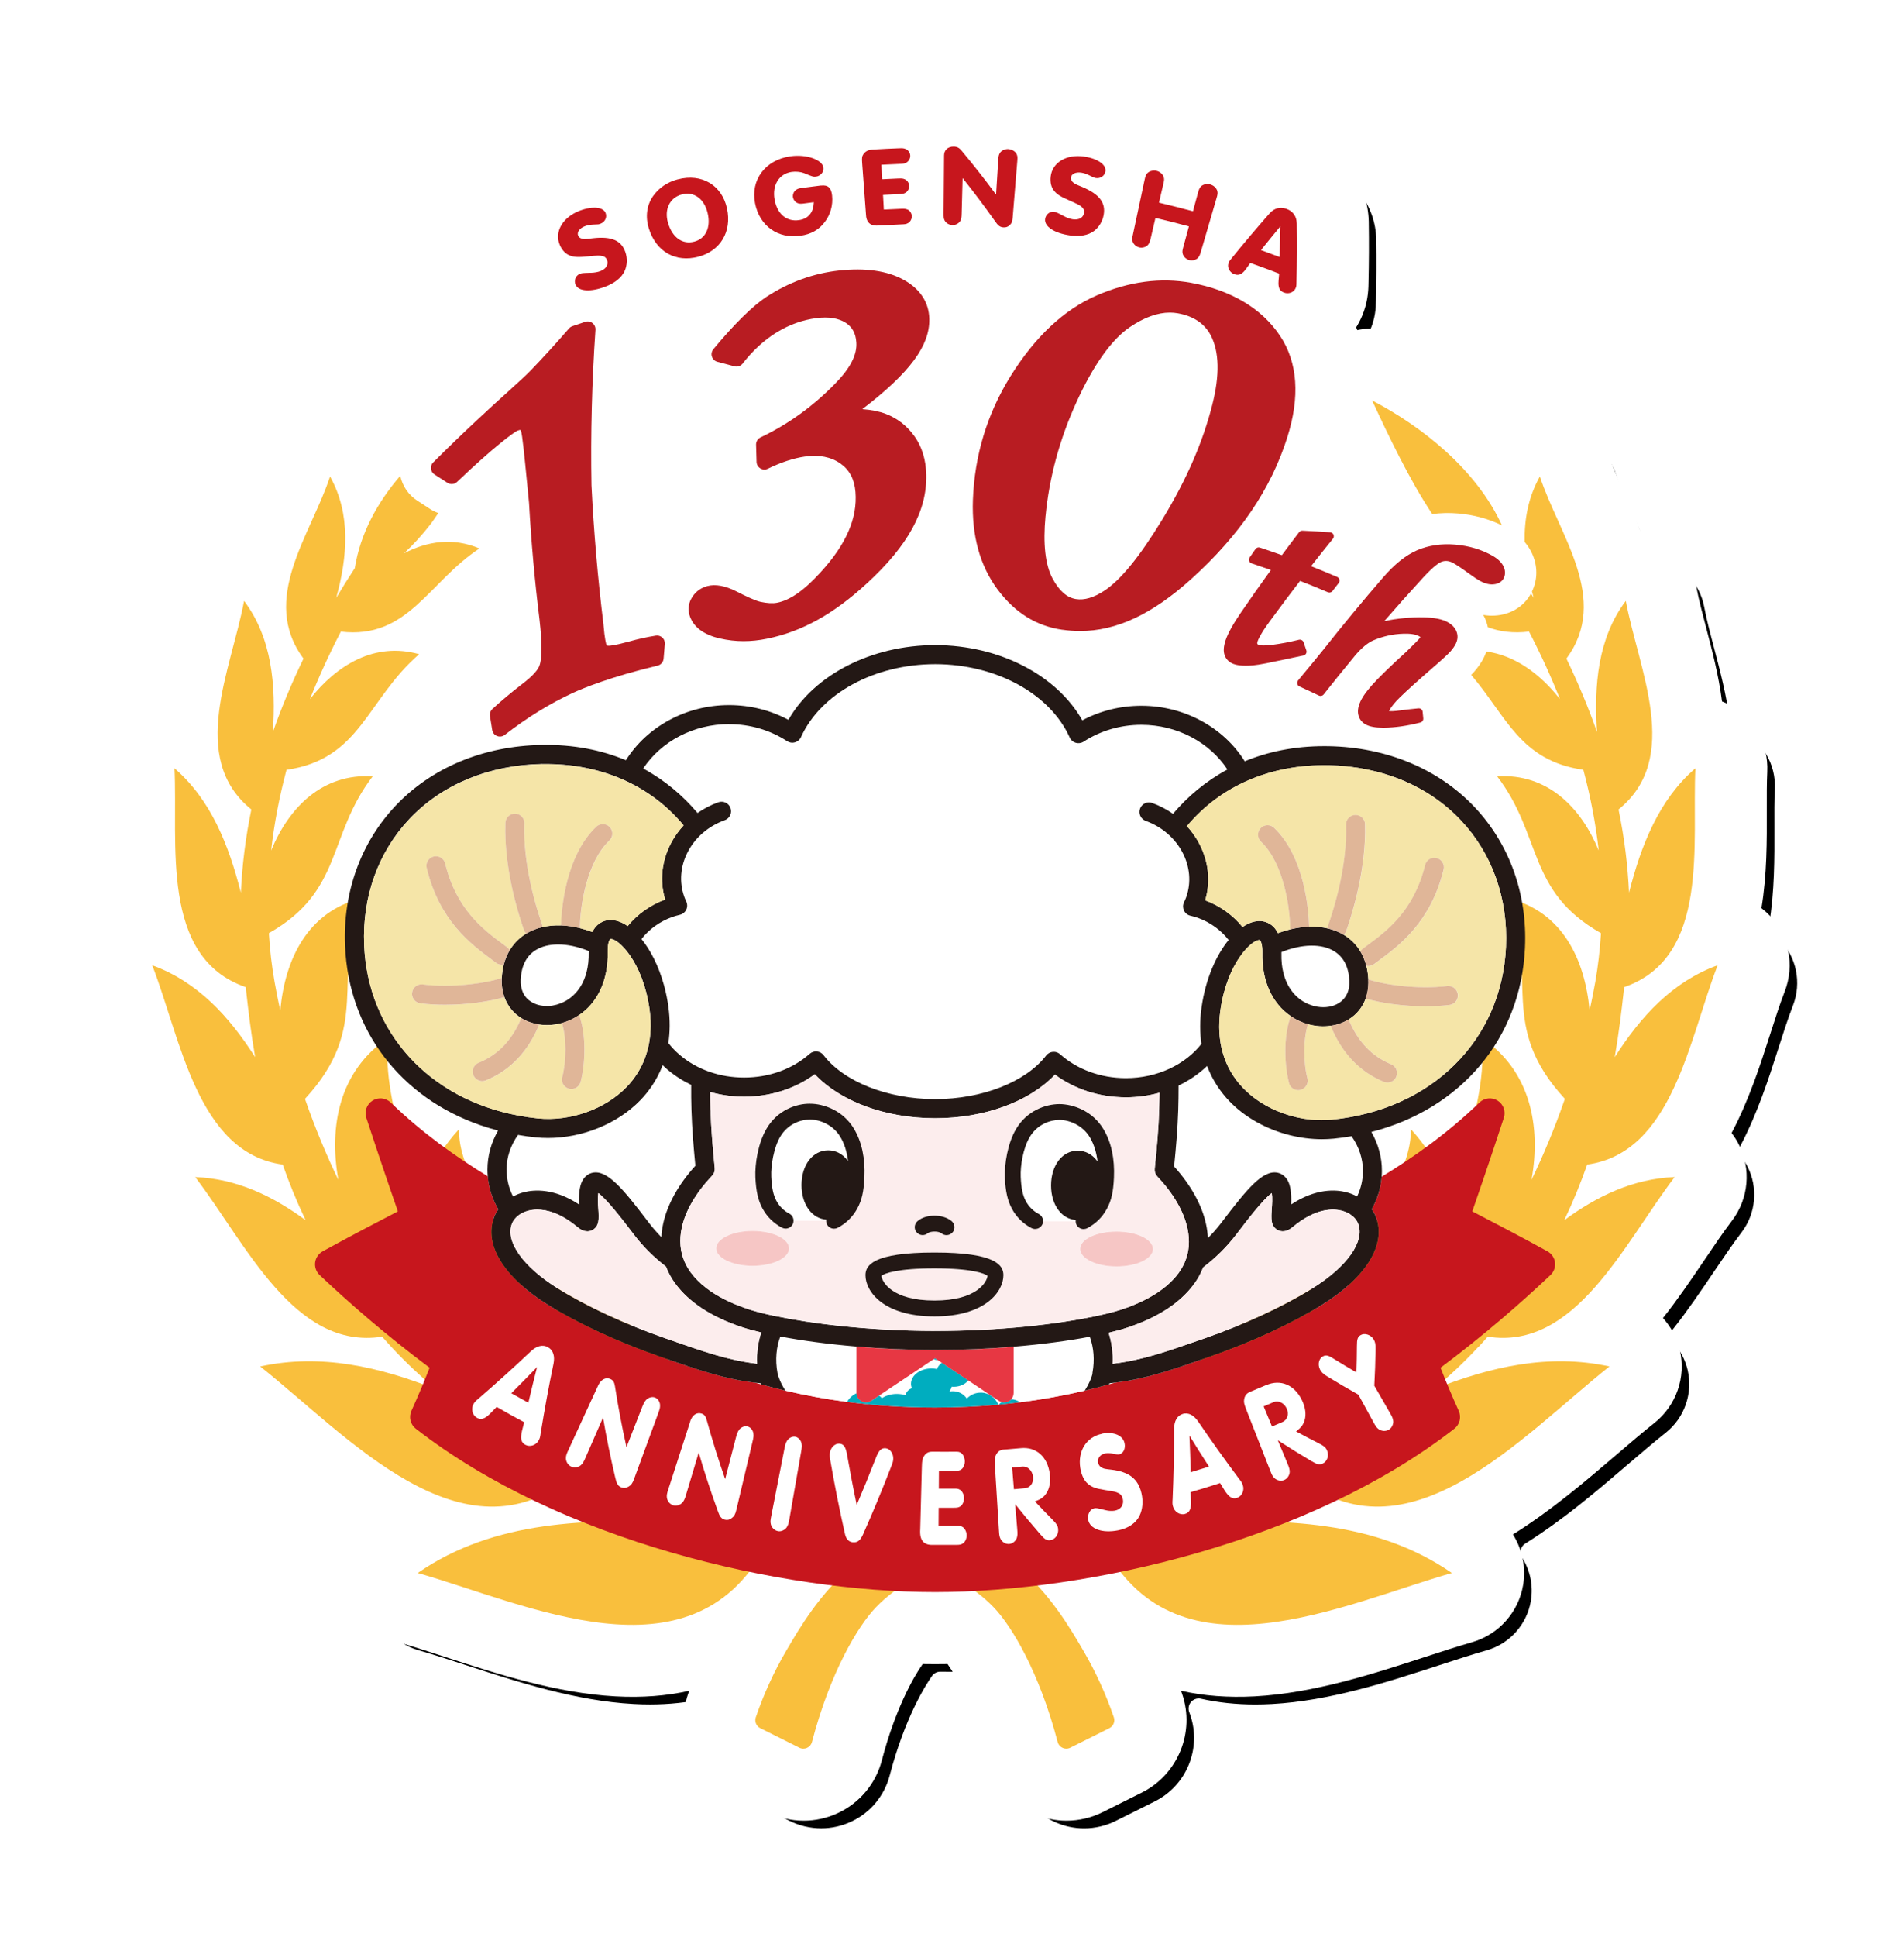 <?xml version="1.0" encoding="UTF-8"?><svg xmlns="http://www.w3.org/2000/svg" xmlns:xlink="http://www.w3.org/1999/xlink" viewBox="0 0 540 549"><defs><style>.f{fill:#f9bf3d;}.g{fill:#00adbf;}.h{fill:#f6c6c5;}.i{fill:#f5e5a8;}.j{fill:#fff;}.k{fill:#e73743;}.l{fill:#fceded;}.m{fill:#b81c22;}.n{fill:#e0b698;}.o{fill:#c7161d;}.p{fill:#231815;}.q{filter:url(#d);}</style><filter id="d" filterUnits="userSpaceOnUse"><feOffset dx="5" dy="5"/><feGaussianBlur result="e" stdDeviation="10"/><feFlood flood-color="#000" flood-opacity=".5"/><feComposite in2="e" operator="in"/><feComposite in="SourceGraphic"/></filter></defs><g id="a"/><g id="b"><g id="c"><g><path class="q" d="M265.3,25h0c2.96,0,18.78,.11,39.24,2.37,26.68,2.94,49.01,8.11,66.36,15.34,1.6,.67,6.48,2.7,10.01,7.37,2.78,3.68,4.31,8.1,4.41,12.78v.11c.09,5.71,.06,11.51-.08,17.27-.02,2.2-.22,4.89-1.57,8.15-.4,.97-.9,1.93-1.48,2.85-.47,.76-.56,1.7-.24,2.53,.09,.23,.17,.47,.26,.7l.02,.05c.42,1.14,1.5,1.87,2.68,1.87,.2,0,.4-.02,.59-.06,1.2-.26,2.44-.39,3.66-.39,2.82,0,5.64,.69,8.14,2,7.52,3.94,18.57,10.75,28.48,20.78,.55,.55,1.28,.85,2.03,.85,.42,0,.85-.09,1.24-.29,2.39-1.16,5.04-1.77,7.68-1.77,.56,0,1.12,.03,1.68,.08,6.92,.67,12.81,5.37,14.98,11.98,1.03,3.14,2.65,6.73,4.37,10.54,1.49,3.31,3.18,7.05,4.71,11.2,.34,.93,1.14,1.62,2.11,1.81,.17,.03,.34,.07,.52,.11,6.78,1.59,11.98,7.03,13.25,13.88,.64,3.43,1.67,7.34,2.77,11.5,1.65,6.27,3.53,13.38,4.44,20.57,.13,1.03,.81,1.9,1.77,2.29,.4,.16,.81,.34,1.21,.54,6.31,3.09,10.17,9.61,9.83,16.63-.16,3.24-.15,7.03-.13,11.04,.03,8.45,.06,18.04-1.48,27.29-.17,1.04,.24,2.09,1.08,2.73,.66,.5,1.28,1.06,1.87,1.66,4.81,4.92,6.3,12.23,3.81,18.64-1.41,3.63-2.79,7.91-4.24,12.45-2.6,8.12-5.85,18.23-10.7,27.38-.53,.99-.42,2.2,.27,3.08,.65,.83,1.22,1.73,1.71,2.68,3.12,6.01,2.48,13.36-1.63,18.74-2.55,3.34-5.18,7.23-7.98,11.37-3.6,5.33-7.32,10.83-11.54,16.15-.87,1.09-.82,2.66,.12,3.69,2.01,2.21,3.43,4.92,4.11,7.83,1.53,6.57-.89,13.53-6.18,17.73-3.45,2.74-7.11,5.88-10.99,9.2-8.55,7.32-18.24,15.61-28.9,22.25-.65,.4-1.1,1.05-1.27,1.79-.17,.74-.03,1.52,.37,2.16,2.32,3.65,3.21,8,2.51,12.27-1.1,6.66-6,12.17-12.5,14.03-4.09,1.17-8.59,2.63-13.36,4.19l-.1,.03c-14.57,4.75-31.08,10.13-47.53,11.02-1.57,.08-3.13,.13-4.65,.13-5.44,0-10.64-.55-15.46-1.64-.21-.05-.42-.07-.63-.07-.8,0-1.58,.34-2.13,.96-.69,.77-.9,1.86-.56,2.84,.1,.29,.2,.59,.31,.88,3.26,9.47-1.05,19.99-10.01,24.47l-11.11,5.55c-2.77,1.39-5.87,2.12-8.98,2.12-2.87,0-5.65-.6-8.26-1.78-5.56-2.52-9.63-7.35-11.16-13.24-4.31-16.5-10.27-25.74-12-28.18-.53-.76-1.4-1.21-2.33-1.21h-.05c-1.18,.02-2.33,.03-3.48,.03s-2.3-.01-3.48-.03h-.05c-.92,0-1.79,.45-2.33,1.21-1.72,2.44-7.68,11.69-12,28.2-1.53,5.87-5.58,10.68-11.12,13.19-2.64,1.19-5.43,1.8-8.31,1.8-3.1,0-6.21-.73-8.98-2.12l-11.1-5.55c-8.96-4.48-13.27-15.01-10.01-24.48,.1-.29,.2-.58,.3-.87,.34-.98,.13-2.07-.56-2.84-.55-.61-1.33-.96-2.13-.96-.21,0-.42,.02-.63,.07-4.82,1.09-10.02,1.64-15.46,1.64-1.52,0-3.08-.04-4.65-.13-16.45-.89-32.97-6.27-47.56-11.02-4.79-1.56-9.32-3.04-13.43-4.21-6.49-1.86-11.4-7.36-12.5-14.03-.7-4.26,.19-8.62,2.51-12.27,.41-.64,.54-1.42,.37-2.16-.17-.74-.63-1.38-1.27-1.79-10.66-6.63-20.34-14.92-28.92-22.26-3.88-3.32-7.54-6.46-10.97-9.18-5.28-4.2-7.71-11.16-6.18-17.73,.68-2.91,2.1-5.62,4.11-7.83,.94-1.03,.99-2.6,.12-3.69-4.22-5.32-7.95-10.84-11.56-16.18-2.78-4.12-5.41-8.01-7.96-11.34-4.11-5.38-4.75-12.73-1.63-18.74,.49-.94,1.07-1.84,1.71-2.68,.69-.89,.79-2.09,.27-3.08-4.86-9.15-8.1-19.26-10.71-27.39-1.45-4.53-2.82-8.81-4.24-12.44-2.5-6.41-1-13.73,3.8-18.64,.58-.6,1.21-1.15,1.87-1.66,.83-.64,1.25-1.69,1.08-2.73-1.54-9.25-1.51-18.83-1.48-27.29,.01-4.01,.02-7.79-.13-11.03-.35-7.02,3.51-13.55,9.83-16.63,.4-.2,.81-.38,1.21-.54,.96-.38,1.64-1.26,1.77-2.29,.92-7.18,2.79-14.29,4.44-20.57,1.09-4.15,2.12-8.06,2.77-11.5,1.27-6.84,6.48-12.29,13.25-13.88,.17-.04,.35-.08,.52-.11,.97-.2,1.77-.88,2.11-1.81,1.52-4.14,3.21-7.89,4.71-11.2,1.72-3.81,3.34-7.4,4.37-10.54,2.18-6.61,8.06-11.31,14.98-11.98,.56-.05,1.13-.08,1.69-.08,2.93,0,5.83,.74,8.41,2.15,.43,.23,.9,.35,1.37,.35s.98-.13,1.42-.38c1.81-1.04,3.81-1.74,5.93-2.08,.59-.09,1.13-.37,1.55-.79,8.42-8.33,15.39-14.64,20-18.81l.05-.04c2.88-2.61,4.82-4.37,5.51-5.11l.15-.15c2.19-2.27,4.48-4.75,7.01-7.58,.56-.63,.82-1.48,.69-2.32-.01-.1-.03-.2-.05-.3-.02-.1-.03-.2-.05-.29-.06-.47-.23-.92-.51-1.31-1.03-1.45-1.9-3.03-2.6-4.69-2.48-5.94-2.44-12.49,.12-18.45,2.48-5.76,7.8-10.64,15.83-14.51,36.34-17.51,105.75-18.19,106.45-18.2h.36"/><path class="j" d="M501.74,259.36c-.68-.7-1.41-1.34-2.17-1.93,1.58-9.49,1.55-19.08,1.52-27.76-.01-3.97-.02-7.72,.13-10.89,.4-8.15-4.09-15.75-11.42-19.33-.46-.23-.93-.43-1.41-.62-.94-7.37-2.81-14.45-4.51-20.93-1.08-4.1-2.1-7.97-2.72-11.29-1.48-7.96-7.52-14.28-15.4-16.13-.2-.05-.4-.09-.6-.13-1.56-4.23-3.29-8.07-4.78-11.39-1.68-3.73-3.28-7.26-4.26-10.26-2.53-7.68-9.36-13.15-17.41-13.92-3.82-.37-7.56,.36-10.87,1.97-10.2-10.32-21.58-17.31-29.18-21.3-4.32-2.26-9.17-2.85-13.72-1.88-.1-.27-.2-.54-.3-.8,.64-1.03,1.21-2.11,1.69-3.26,1.51-3.66,1.77-6.71,1.79-9.22,.14-5.75,.17-11.58,.08-17.34,0-.04,0-.09,0-.13-.12-5.37-1.92-10.38-4.99-14.43-3.82-5.05-8.91-7.33-11.19-8.28-44.05-18.36-107.08-17.93-107.08-17.93,0,0-70.32,.48-107.67,18.48-3.05,1.47-13.08,6.34-17.21,15.95-2.87,6.67-2.92,14.01-.13,20.67,.78,1.87,1.76,3.63,2.9,5.24,.03,.22,.07,.45,.1,.67-2.48,2.78-4.77,5.26-6.93,7.5-.06,.06-.11,.12-.17,.17-.68,.72-3.18,2.99-5.4,5-4.7,4.25-11.63,10.53-20.09,18.9-2.42,.39-4.76,1.2-6.9,2.42-3.51-1.92-7.59-2.8-11.74-2.4-8.05,.78-14.88,6.24-17.41,13.92-.99,2.99-2.58,6.52-4.26,10.26-1.5,3.31-3.23,7.16-4.78,11.39-.2,.04-.4,.08-.6,.13-7.88,1.85-13.92,8.17-15.4,16.13-.62,3.33-1.64,7.2-2.72,11.29-1.71,6.48-3.57,13.56-4.51,20.93-.47,.19-.94,.4-1.41,.62-7.33,3.58-11.82,11.19-11.42,19.33,.16,3.17,.14,6.92,.13,10.89-.03,8.68-.06,18.28,1.52,27.76-.76,.58-1.49,1.23-2.17,1.93-5.6,5.73-7.33,14.2-4.42,21.67,1.38,3.55,2.74,7.79,4.18,12.28,2.69,8.38,5.92,18.47,10.9,27.85-.75,.96-1.41,2-1.99,3.11-3.64,7.01-2.9,15.5,1.9,21.78,2.49,3.26,5.1,7.13,7.86,11.22,3.56,5.27,7.39,10.94,11.68,16.35-2.3,2.53-3.97,5.64-4.78,9.1-1.79,7.68,1,15.7,7.18,20.61,3.39,2.7,7.05,5.82,10.91,9.13,8.58,7.34,18.4,15.75,29.25,22.5-2.64,4.16-3.74,9.22-2.91,14.26,1.28,7.79,6.94,14.14,14.53,16.3,4.06,1.16,8.57,2.63,13.35,4.19,14.74,4.8,31.44,10.24,48.27,11.15,7.48,.41,14.45-.12,20.88-1.58-.1,.3-.21,.59-.31,.89-3.72,10.82,1.2,22.84,11.43,27.96l11.1,5.55c3.17,1.58,6.71,2.42,10.25,2.42,3.28,0,6.46-.69,9.48-2.05,6.32-2.87,10.95-8.37,12.7-15.07,3.73-14.26,8.78-23.33,11.57-27.28,2.4,.04,4.66,.04,7.06,0,2.79,3.95,7.84,13.01,11.57,27.26,1.75,6.72,6.38,12.23,12.74,15.11,2.99,1.35,6.17,2.03,9.44,2.03,3.54,0,7.09-.84,10.25-2.42l11.1-5.55c10.24-5.12,15.15-17.14,11.43-27.95-.1-.3-.21-.6-.31-.9,6.43,1.45,13.4,1.98,20.88,1.58,16.83-.91,33.53-6.35,48.27-11.15,4.77-1.56,9.28-3.02,13.35-4.19,7.59-2.17,13.24-8.52,14.53-16.3,.83-5.04-.27-10.1-2.91-14.26,10.85-6.75,20.67-15.16,29.25-22.5,3.87-3.31,7.52-6.44,10.91-9.13,6.17-4.91,8.97-12.93,7.18-20.61-.81-3.46-2.48-6.57-4.78-9.1,4.29-5.41,8.12-11.08,11.68-16.34,2.76-4.09,5.37-7.95,7.86-11.22,4.8-6.28,5.54-14.76,1.9-21.78-.57-1.11-1.24-2.15-1.99-3.11,4.98-9.38,8.21-19.47,10.9-27.85,1.44-4.49,2.8-8.73,4.18-12.28,2.91-7.46,1.18-15.94-4.42-21.67Z"/><g><path class="f" d="M419.32,381.83c.9-.97,1.77-1.94,2.63-2.92,24.94,3.87,38.56-26.33,53.01-45.25-11.77,.46-22.01,5.38-31.31,12.22,2.55-5.34,4.69-10.62,6.5-15.77,24.29-3.33,28.9-35.7,37-56.49-12.92,4.7-21.88,14.6-29.19,26.04,1.22-7.08,1.92-13.16,2.44-17.75,.09-.75,.16-1.44,.24-2.1,24.47-8.43,19.16-40.93,20.2-62.03-10.37,8.93-15.4,21.81-18.83,35.27-.35-7.78-1.33-15.65-2.97-23.59,18.03-14.6,5.7-39.6,2.06-59.13-7.94,10.57-9.04,23.9-8.17,37.18-2.44-6.96-5.34-13.91-8.68-20.82,12.5-16.88-2.04-34.95-7.53-51.62-3.28,5.85-4.44,12.16-4.3,18.57,.81,.95,1.49,1.99,2.02,3.1,1.71,3.61,1.7,7.52,.05,10.92,.15,.6,.31,1.21,.48,1.81-.25-.42-.51-.83-.77-1.25-.08,.14-.14,.29-.22,.43-2.08,3.47-5.73,5.6-10.02,5.85-1.09,.06-2.18,0-3.27-.19,.42,.78,.72,1.52,.94,2.19,.14,.43,.25,.87,.34,1.3,3.34,1.24,7.12,1.77,11.68,1.23,3.31,6.36,6.23,12.75,8.76,19.12-5.51-7-12.62-12.34-20.86-13.47-.31,.92-.72,1.83-1.24,2.7-.84,1.42-1.87,2.74-3.06,3.94,10.02,11.7,13.84,24.32,31.81,26.89,2.06,7.7,3.51,15.34,4.36,22.88-5.06-12.28-14.57-21.91-28.81-21.03,12.93,16.89,8.35,32.54,29.45,44.46-.29,4.68-.82,9.31-1.62,13.85-.49,2.76-1.04,5.46-1.61,8.11-1.32-14.61-7.77-28.03-22.91-31.81,8.46,22.91-3.12,36.16,15.9,56.82-2.97,8.56-6.22,16.24-9.46,22.96,2.71-15.18-.25-30.77-13.92-40.11,1.29,26.9-13.7,37.34,0,64.56-3.53,5.23-5.88,8.04-5.96,8.14-3.89,4.58-7.9,8.77-11.98,12.61,11.25-18.65,14.32-41.62-2.4-59.6,.24,5.95-2.57,11.87-4.92,17.25-12.4,23.96-18.98,34.36-15.2,60.02-9.25,6.03-18.43,10.72-27.02,14.48,16.19-13.47,25.51-33.64,15.98-56.92-1.72,5.81-6.61,10.52-10.8,14.8-21.63,19.12-31.03,25.66-37.08,53.84-18.06,5.68-36.84,9.21-55.9,10.48-19.05-1.27-37.84-4.8-55.9-10.48-6.06-28.18-15.45-34.72-37.08-53.84-4.19-4.28-9.08-8.99-10.8-14.8-9.53,23.28-.21,43.45,15.98,56.92-8.59-3.76-17.77-8.45-27.02-14.48,3.79-25.66-2.79-36.06-15.2-60.02-2.35-5.39-5.16-11.31-4.92-17.25-16.72,17.98-13.64,40.95-2.4,59.6-4.08-3.85-8.09-8.03-11.98-12.61-.08-.09-2.43-2.9-5.96-8.14,13.7-27.22-1.29-37.66,0-64.56-13.67,9.33-16.63,24.93-13.92,40.11-3.24-6.73-6.49-14.4-9.46-22.96,19.02-20.66,7.44-33.91,15.9-56.82-15.14,3.78-21.59,17.2-22.91,31.81-.58-2.65-1.12-5.35-1.61-8.11-.81-4.55-1.34-9.17-1.62-13.85,21.11-11.92,16.52-27.57,29.45-44.46-14.23-.87-23.75,8.75-28.81,21.04,.85-7.54,2.31-15.19,4.36-22.88,21.05-3.01,22.68-19.81,37.62-32.78-12.56-3.53-23.3,3-30.96,12.72,2.53-6.37,5.45-12.75,8.76-19.12,19.01,2.24,24.77-13.99,39.29-23.57-7.49-3.18-14.8-2.06-21.38,1.38,2.61-2.44,5.16-5.2,7.65-8.42,.69-.95,1.38-1.96,2.07-3-.82-.29-1.61-.68-2.36-1.17-1.17-.77-2.35-1.54-3.54-2.3-2.53-1.62-4.28-4.19-4.88-7.1-6.5,7.56-11.33,16.35-12.9,26.19-1.83,2.8-3.59,5.61-5.27,8.43,3.19-11.59,4.22-23.75-1.75-34.41-5.49,16.67-20.03,34.75-7.53,51.62-3.34,6.91-6.24,13.85-8.68,20.82,.87-13.28-.23-26.61-8.17-37.18-3.64,19.53-15.97,44.53,2.06,59.13-1.64,7.94-2.62,15.81-2.97,23.59-3.43-13.46-8.46-26.33-18.83-35.27,1.04,21.11-4.27,53.61,20.2,62.03,.08,.66,.16,1.35,.24,2.1,.52,4.59,1.22,10.67,2.44,17.75-7.31-11.45-16.27-21.34-29.19-26.04,8.1,20.79,12.72,53.16,37,56.49,1.81,5.15,3.95,10.44,6.5,15.77-9.3-6.84-19.54-11.77-31.31-12.22,14.45,18.92,28.07,49.12,53.01,45.25,.86,.98,1.73,1.95,2.63,2.92,4.1,4.4,8.31,8.35,12.56,11.93-15.99-6.3-32.48-10.16-49.77-6.42,25.12,19.95,57.31,56.51,88.67,31.02,3.41,1.67,6.67,3.2,9.72,4.63,6.95,3.26,13.7,6.02,20.11,8.36-25.68-.6-51.81-.66-73.82,14.54,31.1,8.89,77.23,31.43,98.38-6.99,8.97,2.25,16.41,3.57,21.62,4.32,1.2,.17,2.42,.31,3.63,.47-9.42,7.61-15.42,17.9-19.22,24.41-3.42,5.86-6.29,12.15-8.53,18.69-.41,1.2,.13,2.51,1.26,3.08l11.1,5.55c.35,.18,.74,.27,1.13,.27,.36,0,.71-.08,1.04-.23,.69-.31,1.21-.92,1.4-1.66,5.13-19.62,12.97-32.83,18.13-38.17,6.35-6.59,13.15-9.09,13.21-9.11,1.14-.41,2.32-.73,3.5-.99,1.18,.26,2.36,.58,3.49,.99,.07,.02,6.87,2.52,13.22,9.11,5.15,5.35,12.99,18.55,18.13,38.17,.19,.74,.71,1.35,1.4,1.66,.33,.15,.69,.23,1.04,.23,.39,0,.77-.09,1.13-.27l11.1-5.55c1.13-.57,1.67-1.88,1.26-3.08-2.25-6.54-5.12-12.83-8.53-18.69-3.8-6.51-9.8-16.8-19.22-24.41,1.21-.15,2.42-.29,3.63-.47,5.21-.75,12.65-2.07,21.62-4.32,21.15,38.42,67.27,15.88,98.38,6.99-22.01-15.2-48.13-15.15-73.82-14.54,6.42-2.34,13.17-5.1,20.12-8.36,3.05-1.43,6.31-2.96,9.72-4.63,31.36,25.49,63.55-11.07,88.67-31.02-17.29-3.74-33.79,.12-49.77,6.42,4.25-3.58,8.46-7.53,12.56-11.93Z"/><path class="f" d="M413.47,145.54c4.51,.38,8.7,1.52,12.5,3.38-7.16-15.62-22.24-27.77-36.82-35.41,4.42,9.56,10.63,22.62,17.05,32.2,2.34-.31,4.77-.38,7.27-.17Z"/><path class="m" d="M122.87,131.05c-.48,.48-.71,1.14-.64,1.81s.44,1.27,1.01,1.63c1.22,.78,2.43,1.57,3.64,2.36,.86,.57,2.01,.47,2.75-.25,10.3-9.84,16.14-14.08,17.06-14.49,.49-.21,.81-.25,.92-.25,.03,.04,.08,.13,.14,.28,.4,1.06,1,7.2,1.76,14.98l.53,5.39c.62,11.1,1.62,22.24,2.97,33.11,.77,6.72,.76,11.12-.05,13.14-.34,.93-1.49,2.6-5,5.25-3.05,2.35-5.84,4.69-8.31,6.97-.54,.5-.8,1.24-.69,1.97,.21,1.33,.42,2.66,.64,3.99,.13,.77,.65,1.42,1.38,1.7,.26,.1,.54,.15,.81,.15,.49,0,.97-.16,1.36-.47,6.32-4.91,12.84-8.92,19.35-11.92,2.78-1.27,10.69-4.56,24.01-7.72,.94-.22,1.62-1.02,1.7-1.98,.11-1.38,.23-2.75,.35-4.13,.06-.68-.19-1.36-.69-1.82-.5-.47-1.19-.68-1.87-.57-2.56,.41-5.15,.98-7.69,1.7-4.12,1.12-5.44,1.21-5.86,1.16-.22-.02-.34-.06-.4-.09-.15-.4-.56-1.81-.89-5.82,0-.03,0-.06,0-.09-1.61-12.99-2.76-26.29-3.41-39.47-.26-14.53,.12-29.36,1.13-44.09,.05-.74-.27-1.45-.85-1.9-.58-.45-1.36-.59-2.06-.35-1.21,.4-2.43,.81-3.64,1.23-.37,.13-.7,.35-.95,.64-3.93,4.52-7.43,8.35-10.7,11.74-1.23,1.31-3.46,3.33-6.55,6.13-4.89,4.43-12.29,11.13-21.24,20.08Z"/><path class="m" d="M204.23,180.99c2.18,.5,4.38,.76,6.63,.76s4.35-.23,6.63-.69c9.88-1.99,18.88-6.96,28.32-15.64,11.78-10.81,17.14-20.63,16.89-30.91-.11-4.2-1.21-7.82-3.29-10.77-2.11-2.99-4.86-5.15-8.18-6.42-1.84-.7-4.07-1.15-6.66-1.34,13.57-10.41,19.15-18.03,18.99-25.58-.09-4.72-2.64-8.58-7.4-11.16-4.62-2.5-10.72-3.37-18.13-2.57-7.27,.78-14.2,3.28-20.62,7.45-3.92,2.56-9.29,7.85-15.1,14.88-.48,.59-.64,1.38-.4,2.1,.24,.72,.82,1.28,1.56,1.46,1.61,.41,3.21,.84,4.81,1.28,.86,.24,1.79-.07,2.34-.78,5.76-7.41,12.99-11.86,20.91-12.88,3.47-.45,6.27,0,8.32,1.31,1.86,1.19,2.85,3.01,3.02,5.55,.25,3.51-1.72,7.34-6.01,11.7-6.35,6.5-13.28,11.49-21.17,15.25-.79,.38-1.29,1.19-1.26,2.06,.04,1.63,.09,3.26,.14,4.89,.02,.75,.43,1.44,1.07,1.83,.64,.39,1.44,.43,2.12,.1,3.76-1.83,7.29-2.99,10.48-3.45,4.02-.58,7.42,.08,10.12,1.97,2.57,1.81,3.96,4.44,4.26,8.06,.6,7.42-2.63,14.85-9.87,22.74-4.66,5.16-8.73,8-12.45,8.68-1.19,.22-2.74,.13-4.61-.27-1.58-.33-4.7-1.86-6.92-3-3.13-1.57-5.88-2.07-8.15-1.47-1.78,.46-3.24,1.51-4.24,3.03-1.06,1.61-1.36,3.36-.87,5.08,.97,3.38,3.91,5.66,8.72,6.76Z"/><path class="m" d="M301.29,178.51c1.67,.24,3.34,.37,5,.37,10.35,0,20.52-4.78,31.6-14.78,13.65-12.34,22.54-25.43,27.17-40.02,3.7-11.63,3.01-21.37-2.05-28.93-5.16-7.72-13.86-12.9-25.18-14.98-8.62-1.58-17.62-.39-26.76,3.56-9.29,4.01-17.53,11.73-24.5,22.95-6.6,10.63-10.18,22.42-10.64,35.05-.36,10.12,2,18.66,7,25.37,4.95,6.61,10.95,10.35,18.35,11.42Zm-4.76-32.22c1.04-10.88,3.95-21.65,8.64-32.01,4.77-10.55,10.03-17.99,15.21-21.52,4.06-2.76,7.88-4.15,11.41-4.15,.77,0,1.52,.07,2.26,.2,4.4,.79,7.53,2.87,9.3,6.18,2.46,4.67,2.62,11.32,.46,19.79-2.7,10.65-7.34,21.28-14.17,32.49-6.44,10.56-11.83,17.16-16.47,20.2-3,1.95-5.61,2.72-8,2.35-2.59-.4-4.77-2.31-6.67-5.86-2.06-3.85-2.72-9.8-1.98-17.67Z"/><path class="m" d="M357.33,155.22c-.46-.15-.98,.02-1.26,.42-.55,.79-1.1,1.59-1.65,2.38-.2,.29-.25,.65-.14,.98s.37,.59,.7,.7c1.82,.6,3.65,1.23,5.47,1.87-2.88,3.97-5.73,8.01-8.48,12.03-2.26,3.29-3.73,5.95-4.38,7.9-.59,1.76-.67,3.17-.25,4.29,.44,1.17,1.3,1.99,2.55,2.44,.88,.32,2.01,.48,3.41,.48,.63,0,1.33-.03,2.08-.1,1.82-.15,5.07-.84,10-1.89,1.31-.28,2.75-.58,4.3-.91,.31-.06,.58-.26,.73-.53,.16-.27,.19-.6,.09-.9-.26-.77-.52-1.54-.78-2.31-.19-.55-.77-.85-1.32-.72-2.55,.64-5.15,1.13-7.71,1.46-2.27,.28-3.24,.15-3.66,0-.35-.13-.42-.28-.44-.33,0-.02-.09-.21,.11-.75,.35-.97,1.38-2.93,4.32-6.82,2.51-3.43,5.1-6.87,7.7-10.24,2.64,1.03,5.28,2.11,7.88,3.21,.46,.2,1.01,.06,1.32-.35,.58-.76,1.17-1.52,1.76-2.28,.21-.27,.28-.63,.2-.96-.09-.33-.32-.61-.64-.74-2.43-1.04-4.91-2.06-7.41-3.05,2.03-2.6,4.12-5.22,6.21-7.8,.26-.32,.32-.76,.16-1.14-.16-.38-.53-.64-.94-.67-2.62-.19-5.28-.34-7.88-.46-.38-.02-.71,.15-.93,.43-1.64,2.15-3.29,4.33-4.9,6.51-2.06-.74-4.15-1.46-6.22-2.15Z"/><path class="m" d="M368.93,191.95l-.77,.93c-.22,.27-.3,.62-.23,.96,.08,.34,.31,.62,.62,.76,1.83,.83,3.68,1.69,5.5,2.57,.47,.23,1.03,.1,1.35-.31,2.91-3.69,5.9-7.38,8.87-10.97,1.84-2.2,3.61-3.67,5.25-4.38,2.74-1.16,5.6-1.79,8.51-1.87,1.95-.07,3.49,.17,4.43,.7,.27,.15,.36,.26,.37,.24,0,0,0,.04-.05,.13-.21,.36-1.53,1.71-3.9,4-4.45,4.03-8.13,7.61-9.84,9.58-1.39,1.59-2.37,2.92-2.91,3.96-.85,1.61-1.15,2.99-.93,4.19,.23,1.25,.94,2.25,2.05,2.88,1.15,.65,2.79,.96,5,.96,.08,0,.16,0,.25,0,3.17-.03,6.55-.51,10.33-1.47,.53-.14,.88-.64,.83-1.18-.06-.62-.12-1.24-.18-1.85-.06-.61-.59-1.05-1.21-.99-1.74,.17-3.36,.35-4.84,.54-2.25,.33-3.15,.29-3.5,.22,.02-.03,.04-.07,.06-.12,.48-.86,1.18-1.79,2.07-2.76,.92-.99,3.58-3.53,8.02-7.42,3.49-3.02,5.6-4.87,6.71-5.99,.74-.72,1.37-1.52,1.87-2.37,.72-1.22,.89-2.44,.51-3.63-.37-1.14-1.21-2.1-2.51-2.85-1.54-.89-3.86-1.36-6.89-1.41-3.75-.07-7.51,.29-11.18,1.08,3.62-4.18,7.34-8.34,11.07-12.4,3.13-3.41,4.67-4.28,5.32-4.49,1.01-.33,2.03-.21,3.09,.36,.58,.31,1.97,1.15,4.8,3.22,1.09,.79,1.96,1.37,2.66,1.77,1.39,.81,2.72,1.18,3.89,1.11,1.71-.1,2.53-.9,2.93-1.55,.44-.74,.81-1.95,.07-3.53-.54-1.12-1.54-2.11-2.98-2.95-3.15-1.82-6.76-2.91-10.72-3.24-3.95-.33-7.59,.21-10.82,1.6-3.18,1.37-6.45,3.99-9.7,7.78-5.69,6.57-11.31,13.35-16.67,20.14-1.7,2.13-3.97,4.87-6.6,8.04Z"/><g><path class="o" d="M168.16,67.53c-2.31,.28-2.31,.29-3.06,.12-.52-.08-.97-.42-1.14-.88-.38-.96,.42-2.08,1.93-2.65,.7-.27,1.6-.43,2.43-.46,1.43-.04,1.43-.04,1.94-.22,1.27-.46,1.95-1.76,1.53-2.98-.61-1.77-3.67-2.12-7.32-.75-4.9,1.85-7.27,5.98-5.72,9.68,.63,1.53,1.66,2.61,2.9,3.05,1.25,.47,2.44,.51,5.24,.22,2.63-.25,3.14-.26,3.9-.09,.66,.1,1.15,.51,1.38,1.15,.47,1.28-.28,2.51-1.9,3.13-.73,.28-1.73,.45-2.57,.47-2.66,.07-2.66,.08-3.27,.32-1.15,.46-1.7,1.85-1.2,3.04,.83,1.97,4.33,2.15,8.49,.56,2.66-1.01,4.59-2.56,5.44-4.44,.73-1.59,.82-3.54,.21-5.32-1.13-3.3-3.87-4.55-9.2-3.95Z"/><path class="o" d="M192.2,50.84c-2.94,.78-5.31,2.4-6.95,4.7-1.85,2.61-2.26,5.93-1.23,9.24,2.12,6.68,7.64,9.69,14.06,7.99,6.2-1.64,9.53-7.07,8.11-13.66-1.41-6.58-7.13-10.08-13.99-8.26Zm4.71,17.65c-3.36,.89-6.24-1.16-7.46-5.33-1.11-3.82,.5-7.13,3.92-8.04,3.45-.91,6.34,1.2,7.32,5.26,.97,4.07-.52,7.25-3.78,8.11Z"/><path class="o" d="M232.84,52.58c-1.71,.2-3.43,.42-5.14,.66-1.17,.16-1.41,.23-1.92,.57-.64,.42-1,1.29-.89,2.06,.12,.8,.72,1.53,1.44,1.75,.58,.18,.85,.17,1.97,.02,.84-.12,1.67-.23,2.51-.33-.09,1.45-.28,2.13-.75,2.94-.73,1.21-1.85,1.92-3.45,2.15-3.52,.52-6.22-1.74-6.94-5.89-.7-4.05,1.28-7.26,4.86-7.78,1.16-.17,2.61-.01,3.47,.33,2.45,1.01,2.69,1.09,3.43,1,1.25-.15,2.25-1.31,2.12-2.47-.24-2.29-4.81-3.96-9.42-3.28-7.16,1.05-11.29,6.73-9.99,13.3,1.28,6.52,6.57,10.15,12.91,9.21,2.98-.44,5.18-1.66,6.84-3.85,1.63-2.12,2.4-4.84,2.1-7.57-.24-2.19-1.17-3.04-3.17-2.8Z"/><path class="o" d="M257.41,59.42c-.55-.24-.82-.27-1.93-.23-1.6,.06-3.21,.13-4.81,.22-.08-1.39-.15-2.78-.23-4.17,1.46-.08,2.91-.15,4.37-.21,1.13-.04,1.4-.08,1.94-.36,.67-.35,1.13-1.17,1.11-1.98-.02-.78-.53-1.57-1.23-1.87-.56-.24-.84-.27-1.99-.22-1.48,.06-2.96,.13-4.44,.21-.08-1.37-.15-2.74-.23-4.11,1.68-.09,3.36-.17,5.04-.23,1.2-.04,1.44-.08,2-.36,.7-.35,1.17-1.17,1.15-1.98-.02-.78-.54-1.57-1.27-1.88-.58-.24-.87-.27-2.05-.22-2.21,.08-4.41,.19-6.62,.32-.23,.01-.45,.03-.68,.04-1.25,.08-2.05,.46-2.64,1.28-.42,.62-.49,1.04-.38,2.53l1.07,14.37c.06,2.6,1.3,3.63,3.93,3.34,2.04-.12,4.08-.22,6.12-.3,1.13-.04,1.36-.08,1.88-.36,.65-.34,1.1-1.17,1.08-1.97-.02-.78-.51-1.57-1.19-1.88Z"/><path class="o" d="M286.07,42.25c-1-.07-2,.38-2.47,1.07-.32,.56-.41,.85-.49,2.05l-.61,9.79c-3.11-4.21-6.37-8.36-9.78-12.45-.69-.83-1.26-1.13-2.23-1.15-1.65-.03-2.73,.97-2.74,2.49-.04,5.47-.09,10.95-.13,16.42,0,1.23,.02,1.49,.32,2.08,.39,.72,1.28,1.24,2.2,1.26,.89,.02,1.8-.48,2.21-1.18,.28-.58,.36-.87,.39-2.06,.09-3.37,.18-6.73,.27-10.1,3.16,3.96,6.18,7.98,9.06,12.04,.77,1.05,.76,1.05,.95,1.23,.44,.45,.92,.68,1.54,.72,.69,.05,1.27-.13,1.77-.61,.57-.51,.78-.98,.87-2.04,.44-5.35,.87-10.69,1.31-16.04,.1-1.23,.09-1.49-.19-2.09-.33-.74-1.3-1.34-2.26-1.41Z"/><path class="o" d="M307.54,44.38c-5.11-.76-9.12,1.7-9.56,5.69-.19,1.64,.17,3.08,1.02,4.07,.85,1.02,1.85,1.63,4.4,2.73,2.38,1.06,2.82,1.3,3.41,1.81,.52,.41,.74,1,.64,1.67-.21,1.34-1.45,2.06-3.15,1.82-.77-.11-1.71-.44-2.44-.83-2.32-1.23-2.33-1.22-2.97-1.3-1.21-.15-2.34,.79-2.49,2.08-.24,2.13,2.68,3.98,7.03,4.61,2.78,.4,5.2-.02,6.83-1.25,1.4-1.04,2.42-2.7,2.75-4.55,.62-3.43-1.16-5.86-6.04-7.92-2.13-.87-2.13-.87-2.69-1.37-.41-.32-.63-.84-.56-1.32,.14-1.03,1.36-1.61,2.94-1.38,.74,.11,1.59,.4,2.31,.78q1.26,.66,1.78,.74c1.32,.22,2.53-.59,2.76-1.87,.32-1.85-2.14-3.63-5.96-4.2Z"/><path class="o" d="M343.29,52.28c-.98-.28-2.05-.03-2.66,.54-.43,.49-.58,.75-.89,1.91-.47,1.72-.93,3.44-1.4,5.16-3.2-.87-6.42-1.68-9.64-2.44,.41-1.73,.81-3.47,1.22-5.2,.28-1.2,.3-1.46,.12-2.1-.26-.79-1.09-1.52-2.04-1.73-.99-.22-2.05,.08-2.62,.69-.4,.51-.53,.78-.78,1.95-1.09,5.1-2.18,10.2-3.26,15.3-.26,1.2-.28,1.46-.11,2.1,.24,.78,1.01,1.48,1.92,1.68,.88,.2,1.87-.11,2.42-.71,.39-.51,.52-.78,.8-1.94,.44-1.9,.89-3.81,1.33-5.71,3.17,.74,6.34,1.54,9.49,2.4-.51,1.89-1.02,3.77-1.54,5.66-.32,1.19-.36,1.45-.22,2.09,.2,.79,.93,1.53,1.83,1.78,.87,.24,1.87,0,2.46-.57,.42-.48,.57-.75,.9-1.9l4.39-15.01c.35-1.18,.38-1.44,.24-2.09-.22-.81-1.01-1.58-1.95-1.84Z"/><path class="o" d="M367.77,63.24c-.04-1.89-1.05-3.35-2.86-4.02-1.81-.67-3.52-.21-4.78,1.2-3.7,4.19-7.29,8.44-10.78,12.74-.7,.83-.78,.97-.95,1.49-.4,1.23,.4,2.65,1.73,3.1,1.27,.43,2.21-.03,3.34-1.63,.38-.53,.76-1.06,1.13-1.59,2.74,.97,5.48,1.98,8.19,3.03-.06,.65-.11,1.3-.17,1.95-.16,1.99,.23,2.91,1.48,3.41,1.34,.54,2.85-.03,3.35-1.22,.2-.48,.24-.67,.25-1.76,.14-5.55,.17-11.12,.08-16.7Zm-4.87,9.61c-1.75-.67-3.51-1.32-5.27-1.95,1.81-2.26,3.64-4.52,5.5-6.75-.05,2.91-.12,5.81-.22,8.7Z"/></g><g><g><path class="o" d="M441.02,357.86c-.17-1.33-.96-2.5-2.14-3.15-7.45-4.12-16.56-8.86-21.32-11.32,1.69-4.85,4.98-14.45,8.95-26.53,.6-1.83-.12-3.84-1.76-4.87-1.63-1.03-3.76-.81-5.15,.53-9.01,8.68-18.55,15.44-27.74,21.04-.25,3.28-1.23,6.39-2.81,9.21,.46,.66,.86,1.36,1.15,2.1,3.08,7.81-2.62,17.15-15.23,24.98-8.55,5.31-19.84,10.53-31.79,14.7-11.25,3.92-18.01,6.27-26.89,7.37-.58,.17-1.16,.33-1.74,.49-2.27,.63-4.57,1.22-6.9,1.77-5.91,1.39-12.02,2.51-18.38,3.31-1.97,.25-3.95,.47-5.97,.66-.07,0-.13,.01-.2,.02-5.74,.53-11.69,.81-17.9,.81-8.78,0-17.06-.56-24.96-1.6-6.04-.79-11.85-1.86-17.49-3.19-2.33-.55-4.63-1.14-6.9-1.77-.58-.16-1.16-.32-1.74-.49-8.86-1.09-15.63-3.44-26.9-7.37-11.95-4.17-23.24-9.39-31.79-14.7-12.61-7.83-18.31-17.17-15.23-24.98,.29-.74,.68-1.43,1.14-2.09-1.66-2.85-2.7-6.01-2.98-9.34-9.13-5.58-18.61-12.3-27.55-20.93-1.39-1.34-3.52-1.56-5.15-.53-1.64,1.03-2.36,3.04-1.76,4.87,3.97,12.08,7.26,21.68,8.95,26.53-4.77,2.46-13.88,7.2-21.32,11.32-1.17,.65-1.97,1.82-2.14,3.15-.17,1.33,.31,2.66,1.28,3.58,8.24,7.79,18.75,16.96,31.18,26.27-1.46,3.72-3.12,7.72-5.16,12.23-.8,1.77-.29,3.86,1.25,5.05,41.1,31.99,103.58,46.31,147.27,46.31s106.17-14.32,147.27-46.31c1.53-1.19,2.05-3.28,1.25-5.05-2.04-4.51-3.7-8.51-5.16-12.23,12.43-9.32,22.94-18.49,31.18-26.28,.98-.92,1.45-2.25,1.28-3.58Z"/><g><path class="j" d="M149.04,409.57c1.36,.7,3.08,.06,3.79-1.36,.29-.56,.36-.79,.54-2.08,1.06-6.56,2.26-13.08,3.61-19.55,.44-2.19-.09-3.87-1.57-4.69-1.47-.82-3.19-.39-4.82,1.13-4.8,4.54-9.72,8.99-14.76,13.34-1,.83-1.13,.98-1.49,1.55-.83,1.35-.43,3.17,.86,3.95,1.23,.74,2.38,.35,4.02-1.35,.55-.57,1.1-1.13,1.64-1.7,2.58,1.5,5.19,2.95,7.81,4.35-.2,.76-.39,1.53-.59,2.29-.57,2.34-.31,3.47,.95,4.12Zm3.28-22.06c-.86,3.36-1.68,6.73-2.47,10.12-1.62-.88-3.23-1.78-4.84-2.69,2.47-2.45,4.9-4.93,7.3-7.42Z"/><path class="j" d="M176.23,421.62c.69,.26,1.35,.21,2.02-.21,.76-.44,1.13-.94,1.58-2.16,2.26-6.16,4.53-12.31,6.79-18.47,.52-1.41,.6-1.72,.58-2.49-.03-.94-.63-1.84-1.42-2.14-.82-.31-1.84-.03-2.51,.65-.49,.57-.68,.88-1.22,2.24-1.46,3.72-2.91,7.45-4.37,11.17-1.29-5.76-2.38-11.52-3.27-17.26-.18-1.16-.5-1.69-1.28-2.04-1.32-.59-2.7,.12-3.48,1.81-2.8,6.08-5.61,12.15-8.41,18.23-.63,1.37-.73,1.67-.74,2.45,.02,.97,.62,1.94,1.53,2.35,.87,.39,2,.2,2.73-.43,.54-.54,.75-.84,1.33-2.18,1.65-3.77,3.29-7.55,4.94-11.32,.95,5.58,2.09,11.18,3.41,16.79,.37,1.46,.37,1.46,.49,1.72,.27,.66,.68,1.07,1.3,1.3Z"/><path class="j" d="M195.76,402.93c-2.06,6.37-4.11,12.73-6.17,19.1-.46,1.43-.53,1.74-.45,2.52,.13,.96,.84,1.85,1.77,2.14,.9,.28,1.99-.05,2.64-.77,.47-.6,.64-.92,1.06-2.33,1.18-3.94,2.37-7.89,3.55-11.83,1.58,5.42,3.35,10.84,5.3,16.23,.53,1.41,.53,1.4,.68,1.65,.34,.62,.79,.98,1.43,1.14,.71,.18,1.35,.05,1.97-.46,.7-.53,1-1.06,1.3-2.33,1.51-6.38,3.03-12.76,4.54-19.15,.35-1.46,.39-1.78,.28-2.54-.13-.93-.83-1.75-1.65-1.95-.84-.21-1.81,.2-2.4,.95-.42,.63-.57,.96-.94,2.37-1,3.87-2.01,7.74-3.01,11.61-1.94-5.56-3.68-11.14-5.22-16.72-.31-1.13-.69-1.62-1.49-1.87-1.37-.43-2.64,.45-3.21,2.22Z"/><path class="j" d="M220.61,434.03c.92,.17,1.96-.29,2.51-1.08,.4-.65,.52-.99,.78-2.44,1.1-6.28,2.19-12.56,3.29-18.84,.26-1.48,.28-1.8,.13-2.55-.19-.92-.93-1.69-1.75-1.85-.85-.16-1.8,.31-2.33,1.09-.38,.65-.51,.99-.79,2.43-1.23,6.26-2.45,12.51-3.68,18.77-.29,1.48-.32,1.8-.15,2.55,.24,.93,1.04,1.73,2,1.91Z"/><path class="j" d="M241.85,437.17c1.34,.13,2.1-.43,2.91-2.19,2.83-6.36,5.49-12.76,7.97-19.2,.49-1.24,.56-1.47,.61-2.18,.09-1.58-.94-2.99-2.23-3.08-1.17-.08-1.91,.65-2.71,2.77-1.73,4.45-3.54,8.89-5.42,13.3-.99-4.7-1.89-9.41-2.72-14.11-.37-2.24-.91-3.1-2.08-3.25-1.29-.16-2.58,1.01-2.8,2.58-.09,.63-.07,1.15,.13,2.26,1.2,6.94,2.58,13.89,4.15,20.81,.3,1.39,1.08,2.19,2.19,2.3Z"/><path class="j" d="M264.41,411.51c-1.08-.02-1.8,.36-2.38,1.3-.42,.7-.53,1.21-.58,3.04-.15,5.87-.3,11.74-.46,17.61-.22,3.16,.95,4.59,3.72,4.46,2.13,.02,4.26,.02,6.38,0,1.17-.02,1.41-.06,1.96-.39,.68-.41,1.14-1.41,1.11-2.4-.03-.95-.53-1.93-1.21-2.31-.55-.31-.82-.34-1.93-.32-1.61,.02-3.22,.03-4.83,.02,0-1.7,.02-3.4,.03-5.11,1.41,0,2.82,0,4.24-.01,1.09-.01,1.36-.06,1.88-.39,.65-.41,1.09-1.41,1.07-2.4-.02-.95-.5-1.93-1.16-2.31-.52-.31-.78-.34-1.85-.33-1.38,.02-2.76,.02-4.14,.01,0-1.68,.02-3.35,.03-5.03,1.51,0,3.02,0,4.53-.02,1.08-.02,1.3-.06,1.8-.39,.62-.41,1.04-1.41,1.01-2.4-.03-.95-.49-1.93-1.11-2.31-.5-.31-.75-.34-1.77-.33-1.91,.03-3.82,.03-5.73,0-.2,0-.39,0-.59,0Z"/><path class="j" d="M286.22,437.66c.93-.07,1.81-.77,2.15-1.68,.22-.73,.25-1.09,.13-2.55-.2-2.35-.39-4.71-.59-7.06,2.32,2.91,4.72,5.78,7.19,8.62,1.15,1.35,1.79,1.71,2.72,1.61,1.45-.17,2.48-1.66,2.27-3.27-.11-.86-.46-1.42-1.59-2.55-1.69-1.71-3.35-3.43-4.97-5.17,1.72-.66,2.46-1.19,3.19-2.27,.96-1.39,1.29-3.39,1.02-5.51-.65-4.95-3.89-7.75-8.21-7.33-1.4,.13-2.8,.25-4.2,.36-.2,.01-.39,.03-.59,.04-1.08,.08-1.76,.52-2.26,1.51-.36,.74-.42,1.22-.31,3.07,.38,6.11,.76,12.22,1.14,18.33,.09,1.5,.15,1.82,.5,2.51,.47,.84,1.44,1.42,2.41,1.34Zm.84-21.67c.97-.08,1.94-.17,2.9-.26,1.51-.14,2.83,1.11,3.02,2.92,.19,1.73-.78,3.07-2.34,3.22-1.03,.1-2.05,.19-3.08,.27-.17-2.05-.34-4.1-.51-6.16Z"/><path class="j" d="M312.51,406.44c-4.32,.86-6.9,4.83-6.13,9.68,.33,1.99,1.08,3.59,2.17,4.49,1.09,.94,2.2,1.35,4.9,1.77,2.54,.4,3.04,.49,3.76,.87,.63,.27,1.07,.87,1.24,1.68,.34,1.63-.53,2.94-2.23,3.28-.77,.15-1.78,.1-2.61-.11-2.63-.64-2.62-.65-3.26-.54-1.19,.21-1.98,1.66-1.73,3.22,.41,2.58,3.93,3.91,8.48,3.02,2.9-.57,5.08-2.05,6.09-4.15,.87-1.78,1.07-4.1,.55-6.34-.97-4.17-3.56-6.1-8.54-6.7-2.17-.25-2.16-.26-2.83-.66-.47-.23-.83-.77-.94-1.35-.23-1.25,.6-2.33,2-2.6,.65-.13,1.47-.09,2.22,.07q1.3,.29,1.77,.19c1.19-.26,1.86-1.66,1.51-3.21-.51-2.24-3.17-3.29-6.41-2.65Z"/><path class="j" d="M335.42,400.81c-1.58,.49-2.42,2.01-2.44,4.24,.01,6.6-.13,13.21-.41,19.84-.08,1.29-.07,1.49,.11,2.14,.4,1.53,1.96,2.52,3.37,2.13,1.34-.37,1.84-1.46,1.73-3.82-.03-.79-.07-1.57-.11-2.36,2.8-.81,5.59-1.67,8.36-2.58,.41,.67,.82,1.34,1.24,2.01,1.29,2.03,2.27,2.63,3.59,2.18,1.43-.49,2.13-2.17,1.6-3.66-.21-.6-.32-.81-1.12-1.83-3.98-5.32-7.82-10.71-11.53-16.16-1.27-1.84-2.83-2.62-4.4-2.14Zm7.47,14.92c-1.72,.55-3.45,1.08-5.18,1.6-.09-3.47-.21-6.94-.37-10.39,1.82,2.95,3.66,5.88,5.55,8.8Z"/><path class="j" d="M359.09,392.63c-1.31,.57-2.63,1.12-3.95,1.66-.18,.08-.37,.15-.55,.23-1.02,.42-1.55,1.05-1.73,2.14-.12,.81-.04,1.29,.64,3.02,2.24,5.7,4.47,11.4,6.71,17.1,.55,1.4,.7,1.68,1.25,2.23,.71,.66,1.82,.9,2.74,.53,.88-.36,1.52-1.3,1.57-2.27-.01-.76-.09-1.12-.65-2.47-.91-2.18-1.82-4.36-2.72-6.54,3.14,2.04,6.34,4.02,9.6,5.95,1.53,.92,2.26,1.07,3.12,.67,1.35-.62,1.9-2.37,1.2-3.83-.37-.79-.88-1.2-2.32-1.93-2.16-1.09-4.29-2.21-6.4-3.35,1.47-1.17,2.02-1.91,2.4-3.17,.51-1.63,.22-3.64-.69-5.57-2.14-4.51-6.14-6.15-10.2-4.39Zm2.03,4.86c1.42-.61,3.08,.16,3.82,1.83,.71,1.59,.18,3.17-1.28,3.81-.96,.42-1.93,.83-2.9,1.23-.79-1.9-1.58-3.8-2.37-5.7,.91-.38,1.82-.77,2.73-1.16Z"/><path class="j" d="M389.77,392.8c.19-3.44,.31-6.87,.36-10.29,.02-1.49-.1-2.12-.56-2.86-.81-1.32-2.55-1.88-3.67-1.2-.83,.49-1.07,1.14-1.06,3.07-.01,2.5-.06,5-.14,7.52-2.14-1.25-4.26-2.52-6.35-3.82-1.63-1.05-2.28-1.2-3.15-.74-1.18,.62-1.55,2.33-.81,3.77,.36,.7,.87,1.2,2.05,1.93,2.89,1.77,5.83,3.49,8.82,5.17,1.41,2.58,2.83,5.16,4.24,7.74,.72,1.32,.91,1.58,1.53,2.05,.79,.56,1.94,.65,2.81,.16,.84-.47,1.37-1.5,1.3-2.47-.11-.76-.23-1.1-.96-2.37-1.47-2.55-2.94-5.1-4.41-7.65Z"/></g></g><g><path class="j" d="M284.09,397.43c-.28-.07-.56-.19-.81-.36l-8.67-5.78c-.88,1.09-2.4,1.82-4.15,1.82-.19,0-.37-.01-.56-.03-.12,.5-.36,.96-.69,1.39,.33-.08,.66-.11,1.01-.11,1.66,0,3.12,.83,3.96,2.09,.98-1.03,2.37-1.68,3.9-1.68,2.27,0,4.19,1.41,4.99,3.4,.07,0,.13-.01,.2-.02,.23-.27,.5-.52,.8-.73Z"/><path class="j" d="M309.83,389.12c.65-3.6,.38-7.08-.76-10.2-6.03,1.14-13.43,2.14-21.59,2.82v13.09c0,.69-.27,1.34-.72,1.83,.94,.03,1.8,.34,2.5,.85,6.36-.8,12.47-1.91,18.38-3.31,1.17-1.83,1.88-3.57,2.16-4.63,0-.15,0-.3,.03-.44Z"/><path class="j" d="M242.91,394.95s0-.08,0-.12v-13.12c-8.14-.69-15.55-1.71-21.61-2.85-1.12,3-1.5,6.52-.79,10.35,.19,1,.92,2.95,2.24,5,5.63,1.33,11.45,2.4,17.49,3.19,.6-1.06,1.54-1.91,2.68-2.44Z"/><path class="j" d="M264.77,385.29l-15.48,10.32c.29,.22,.56,.46,.8,.73,1.14-.75,2.62-1.2,4.24-1.2,.86,0,1.68,.13,2.44,.36,.2-.91,.9-1.64,1.81-1.97-.15-.4-.25-.81-.25-1.25,0-2.41,2.61-4.36,5.84-4.36,.53,0,1.05,.06,1.54,.16,.25-.7,.74-1.31,1.38-1.79l-1.05-.7c-.45-.05-.88-.16-1.29-.29Z"/><path class="g" d="M265.19,385.01l-.42,.28c.41,.14,.84,.24,1.29,.29l-.87-.58Z"/><path class="g" d="M286.05,397.2c-.4,.21-.84,.32-1.27,.32-.23,0-.47-.03-.69-.1-.3,.21-.57,.45-.8,.73,2.02-.19,4-.41,5.97-.66-.69-.51-1.55-.82-2.5-.85-.2,.22-.43,.41-.7,.55Z"/><path class="g" d="M278.1,394.77c-1.53,0-2.92,.65-3.9,1.68-.84-1.26-2.3-2.09-3.96-2.09-.35,0-.69,.03-1.01,.11,.33-.43,.56-.89,.69-1.39,.18,.02,.37,.03,.56,.03,1.74,0,3.27-.73,4.15-1.82l-7.51-5.01c-.64,.48-1.13,1.1-1.38,1.79-.49-.1-1.01-.16-1.54-.16-3.23,0-5.84,1.95-5.84,4.36,0,.43,.09,.85,.25,1.25-.92,.32-1.61,1.06-1.81,1.97-.76-.23-1.58-.36-2.44-.36-1.62,0-3.1,.46-4.24,1.2-.24-.27-.52-.51-.8-.73l-2.19,1.46c-.45,.3-.97,.45-1.5,.45-.44,0-.87-.11-1.27-.32-.84-.45-1.37-1.31-1.42-2.26-1.14,.53-2.08,1.38-2.68,2.44,7.9,1.03,16.18,1.6,24.96,1.6,6.2,0,12.15-.28,17.9-.81-.8-1.99-2.72-3.4-4.99-3.4Z"/><path class="k" d="M242.91,394.95c.04,.95,.58,1.81,1.42,2.26,.4,.21,.84,.32,1.27,.32,.52,0,1.05-.15,1.5-.45l2.19-1.46,15.48-10.32,.42-.28,.87,.58,1.05,.7,7.51,5.01,8.67,5.78c.25,.17,.52,.28,.81,.36,.23,.06,.46,.1,.69,.1,.44,0,.87-.11,1.27-.32,.27-.14,.5-.33,.7-.55,.45-.49,.72-1.14,.72-1.83v-13.09c-6.95,.58-14.43,.93-22.09,.93h-.38c-7.65-.01-15.15-.37-22.11-.97v13.12s0,.08,0,.12Z"/><path class="j" d="M363.41,270.21c-.22,8.67,3.94,12.39,6.44,13.83,.15,.08,.3,.15,.45,.22,.34,.08,.68,.23,.98,.45h.01c.76,.32,1.55,.54,2.34,.67,2.16,.34,4.32,.02,5.99-1,1.87-1.14,2.91-2.98,3.04-5.36,.02-.34,.02-.69,0-1.05-.19-3.86-1.61-6.65-4.23-8.29-3.57-2.24-9.16-2.15-15.03,.21,0,.11,0,.21,0,.32Z"/><path class="j" d="M197.83,230.49c1.8-1.25,3.77-2.28,5.9-3.04,1.4-.5,2.95,.23,3.45,1.63,.5,1.4-.23,2.95-1.63,3.45-4.6,1.64-8.32,4.83-10.48,8.97-2.13,4.07-2.48,8.58-1.01,12.7,.14,.41,.32,.83,.57,1.36,.35,.73,.35,1.59,0,2.32-.35,.73-1.01,1.27-1.8,1.46-.86,.21-1.56,.41-2.2,.64-3.48,1.24-6.51,3.42-8.7,6.23,2.56,3.15,4.84,7.56,6.33,12.89h0c.43,1.53,.79,3.14,1.08,4.82,.08,.46,.15,.93,.22,1.4,.53,3.86,.46,7.3,0,10.38,.92,1.18,1.99,2.3,3.19,3.33,4.85,4.15,11.33,6.44,18.25,6.45h.05c7.09,0,13.69-2.39,18.59-6.73,.56-.5,1.31-.73,2.05-.67,.75,.07,1.43,.45,1.88,1.05,5.77,7.55,18.15,12.44,31.55,12.46h.1c13.35,0,25.7-4.85,31.49-12.36,.46-.59,1.14-.97,1.89-1.04,.75-.07,1.49,.17,2.05,.67,4.9,4.36,11.51,6.78,18.62,6.79h.04c8.96,0,16.86-3.87,21.43-9.71-.45-3.08-.51-6.52,.04-10.37,1.16-8.15,4.17-14.79,7.68-19.09-2.18-2.8-5.21-5-8.68-6.25-.63-.23-1.32-.43-2.18-.63-.79-.19-1.46-.72-1.81-1.46-.35-.73-.35-1.59,0-2.32,.24-.51,.44-.98,.61-1.41,3.08-8.55-2.05-18.29-11.45-21.68-1.4-.51-2.13-2.05-1.62-3.46s2.05-2.13,3.45-1.62c2.15,.78,4.13,1.82,5.9,3.07,4.11-4.86,9.25-9.23,15.44-12.57-5.1-7.73-14.26-12.65-24.36-12.66h-.06c-5.88,0-11.54,1.65-16.38,4.78-.66,.43-1.48,.55-2.23,.32-.76-.22-1.38-.77-1.7-1.48-5.56-12.41-20.86-20.78-38.08-20.81h-.08c-17.18,0-32.47,8.3-38.06,20.68-.32,.72-.95,1.26-1.7,1.48-.75,.22-1.57,.1-2.23-.33-4.83-3.15-10.51-4.82-16.42-4.82h-.05c-10.07,0-19.22,4.89-24.34,12.58,6.19,3.36,11.32,7.75,15.41,12.62Z"/><path class="j" d="M378.24,322.76c-1.11,.11-2.24,.16-3.37,.16-3.05,0-6.13-.4-9.12-1.15-6.57-1.65-12.7-5.02-17.15-9.67-2.27-2.37-4.66-5.65-6.28-9.94-2.31,2.22-5.05,4.1-8.09,5.55,0,2.41-.02,4.71-.1,6.97-.18,5.33-.58,10.14-1.17,15.97,4.8,5.33,7.94,11.01,9.09,16.48,.27,1.29,.43,2.57,.49,3.82,1.36-1.36,2.62-2.78,3.78-4.3l.51-.67c6.87-9.01,11.34-14.42,15.48-13.56,1,.21,2.79,.99,3.49,3.85,.41,1.7,.43,3.5,.35,5.15,7-4.63,12.68-4.23,15.65-3.48,1.09,.28,2.11,.69,3.05,1.19,1.06-2.22,1.65-4.64,1.65-7.17,.01-3.49-1.1-6.88-3.23-9.89-1.66,.28-3.34,.52-5.05,.69Z"/><path class="j" d="M158.28,267.72c-2.45,0-4.64,.53-6.35,1.6-2.62,1.63-4.05,4.42-4.25,8.28-.15,2.9,.9,5.12,3.03,6.43,1,.61,2.18,.98,3.43,1.1,.19,.02,.38,.01,.57,.02,.23,0,.46,.03,.7,.02,.42-.01,.84-.05,1.27-.12h.02c.79-.13,1.57-.35,2.33-.65,0,0,.01-.01,.02-.02,.31-.22,.64-.37,.99-.45,.15-.08,.3-.14,.44-.22,2.5-1.44,6.67-5.14,6.48-13.81,0-.11,0-.22,0-.32-3.05-1.24-6.02-1.86-8.67-1.86Z"/><path class="j" d="M148.56,337.95c2.96-.75,8.65-1.15,15.65,3.48-.08-1.64-.06-3.45,.35-5.15,.7-2.86,2.49-3.64,3.49-3.85,4.15-.86,8.61,4.54,15.48,13.56l.51,.67c1.08,1.42,2.25,2.75,3.51,4.03,.06-1.25,.22-2.51,.5-3.8,1.18-5.47,4.33-11.13,9.14-16.44-.5-5.16-.95-10.31-1.12-15.97-.06-2.26-.09-4.55-.07-6.95-2.45-1.18-4.74-2.65-6.79-4.4-.45-.39-.88-.79-1.3-1.19-1.63,4.28-4.03,7.54-6.31,9.91-6.47,6.71-16.45,10.73-26.19,10.73-1.16,0-2.32-.06-3.47-.17-1.72-.18-3.4-.42-5.06-.7-2.12,2.99-3.25,6.37-3.25,9.88,0,2.68,.65,5.24,1.82,7.57,.95-.51,1.99-.93,3.09-1.21Z"/><path class="p" d="M141.33,342.8c-.46,.66-.85,1.35-1.14,2.09-3.08,7.81,2.62,17.15,15.23,24.98,8.55,5.31,19.84,10.53,31.79,14.7,11.27,3.93,18.04,6.28,26.9,7.37,.53,.07,1.08,.13,1.63,.18,.04,.1,.07,.2,.11,.31,2.27,.63,4.57,1.22,6.9,1.77-1.32-2.05-2.06-4-2.24-5-.71-3.83-.32-7.34,.79-10.35,6.06,1.15,13.46,2.16,21.61,2.85,6.96,.59,14.45,.96,22.11,.97h.38c7.65,0,15.14-.35,22.09-.93,8.15-.68,15.56-1.68,21.59-2.82,1.14,3.12,1.41,6.6,.76,10.2-.03,.15-.03,.3-.03,.44-.27,1.06-.98,2.8-2.16,4.63,2.33-.55,4.63-1.14,6.9-1.77,.04-.1,.08-.21,.11-.31,.55-.06,1.09-.12,1.63-.19,8.89-1.09,15.65-3.45,26.89-7.37,11.95-4.17,23.24-9.39,31.79-14.7,12.61-7.83,18.31-17.17,15.23-24.98-.29-.74-.69-1.44-1.15-2.1,1.58-2.82,2.56-5.93,2.81-9.21,.04-.53,.07-1.05,.07-1.59,.02-3.89-1.02-7.66-2.99-11.1,25.32-6.48,42.38-26.39,43.57-52.17,0-.03,0-.06,0-.1,.68-15.12-4.35-29.22-14.18-39.69-10.23-10.9-24.95-17.08-41.46-17.39-.45,0-.89-.01-1.33-.01-8.51,0-16,1.6-22.51,4.29-6-9.58-17.07-15.72-29.27-15.74h-.07c-5.91,0-11.63,1.42-16.73,4.13-7.27-12.83-23.57-21.29-41.64-21.32h-.09c-18.03,0-34.32,8.4-41.62,21.18-5.11-2.74-10.86-4.17-16.79-4.18h-.06c-12.16,0-23.22,6.09-29.24,15.63-6.83-2.85-14.76-4.49-23.83-4.33-16.52,.27-31.27,6.4-41.53,17.27-9.84,10.43-14.92,24.5-14.3,39.61,0,0,0,.02,0,.02,1,24.08,15.86,43.1,38.39,50.89,1.64,.57,3.31,1.07,5.02,1.52-1.98,3.42-3.02,7.18-3.02,11.09,0,.63,.03,1.26,.09,1.88,.28,3.33,1.32,6.49,2.98,9.34Zm2.33-11.21c0-3.51,1.13-6.89,3.25-9.88,1.66,.29,3.34,.53,5.06,.7,1.15,.12,2.31,.17,3.47,.17,9.73,0,19.71-4.02,26.19-10.73,2.28-2.36,4.68-5.63,6.31-9.91,.42,.41,.85,.81,1.3,1.19,2.05,1.75,4.33,3.22,6.79,4.4-.02,2.4,0,4.7,.07,6.95,.17,5.66,.62,10.8,1.12,15.97-4.81,5.31-7.96,10.97-9.14,16.44-.28,1.28-.44,2.55-.5,3.8-1.26-1.28-2.43-2.61-3.51-4.03l-.51-.67c-6.87-9.01-11.34-14.42-15.48-13.56-1,.21-2.79,.99-3.49,3.85-.41,1.69-.43,3.5-.35,5.15-7-4.63-12.69-4.23-15.65-3.48-1.1,.28-2.13,.7-3.09,1.21-1.18-2.34-1.83-4.89-1.82-7.57Zm10.13-115.01c16.57-.27,30.69,6.03,40.09,17.37-1.4,1.52-2.62,3.2-3.58,5.05-2.66,5.08-3.23,10.71-1.66,15.97-4.19,1.53-7.87,4.16-10.62,7.52-1.75-1.19-3.5-1.79-5.11-1.71-.05,0-.11,0-.16,0h-.04c-.06,.01-.13,.02-.2,.03-.03,0-.07,0-.1,.01-.08,.01-.17,.03-.26,.04-.02,0-.04,0-.07,.01-.11,.02-.23,.05-.35,.09-.04,0-.07,.02-.11,.03-.11,.03-.22,.07-.34,.11-.02,0-.05,.02-.07,.03-.14,.05-.28,.11-.42,.18-.03,.02-.07,.03-.1,.05-.12,.06-.25,.13-.37,.2-.03,.02-.06,.03-.09,.05-.15,.09-.29,.19-.44,.3-.03,.02-.06,.05-.09,.08-.12,.1-.25,.21-.37,.32-.03,.03-.06,.06-.09,.09-.14,.14-.28,.29-.42,.46-.03,.03-.05,.07-.08,.1-.11,.15-.22,.3-.33,.47-.03,.05-.06,.09-.09,.14-.12,.19-.23,.38-.33,.6-1.18-.44-2.35-.79-3.5-1.08-1.85-.46-3.65-.72-5.38-.78-1.85-.07-3.61,.1-5.26,.48-1.65,.38-3.19,.99-4.57,1.83-.06,.04-.12,.07-.18,.11-1.51,.94-3.19,2.39-4.5,4.56-.69,1.15-1.28,2.5-1.7,4.09-.3,1.15-.5,2.42-.58,3.83,0,.03,0,.07,0,.1h0c-.1,1.92,.16,3.71,.75,5.34,.89,2.47,2.52,4.52,4.8,5.94,.02,0,.03,.02,.04,.03,1.52,.93,3.24,1.52,5.05,1.79,1.43,.21,2.92,.21,4.4,0,.67-.1,1.35-.24,2.01-.42,1.32-.36,2.61-.9,3.83-1.6,.37-.21,.72-.44,1.07-.67,4.99-3.38,7.88-9.23,8.1-16.39,.02-.51,.02-1.03,0-1.55-.06-2.66,.58-3.59,.81-3.61,2.13-.18,9.16,6.41,11.04,19.89,.08,.55,.14,1.09,.19,1.63,.01,.15,.02,.29,.03,.43,.03,.39,.06,.78,.08,1.17,.01,.27,0,.53,.01,.79,0,.26,.02,.52,.01,.78-.06,6.75-2.36,12.64-6.78,17.22-6.14,6.37-16.04,9.87-25.23,8.94-1.87-.19-3.7-.46-5.5-.8-25.39-4.74-42.72-23.62-43.75-48.39-.57-13.65,3.99-26.33,12.83-35.69,9.25-9.8,22.64-15.33,37.69-15.58Zm52.98-11.3h.05c5.91,0,11.59,1.67,16.42,4.82,.66,.43,1.48,.55,2.23,.33,.76-.22,1.38-.76,1.7-1.48,5.6-12.38,20.88-20.68,38.06-20.68h.08c17.21,.03,32.51,8.39,38.08,20.81,.32,.72,.94,1.26,1.7,1.48,.75,.22,1.57,.11,2.23-.32,4.83-3.13,10.49-4.78,16.38-4.78h.06c10.1,.02,19.26,4.94,24.36,12.66-6.2,3.34-11.33,7.72-15.44,12.57-1.78-1.25-3.75-2.29-5.9-3.07-1.4-.51-2.95,.22-3.45,1.62s.22,2.95,1.62,3.46c9.4,3.39,14.53,13.13,11.45,21.68-.16,.44-.36,.9-.61,1.41-.35,.74-.34,1.59,0,2.32,.35,.73,1.02,1.27,1.81,1.46,.86,.2,1.55,.4,2.18,.63,3.47,1.25,6.49,3.45,8.68,6.25-3.51,4.3-6.52,10.94-7.68,19.09-.55,3.85-.49,7.3-.04,10.37-4.58,5.84-12.47,9.71-21.43,9.71h-.04c-7.11-.02-13.72-2.43-18.62-6.79-.56-.5-1.3-.74-2.05-.67-.75,.07-1.43,.45-1.89,1.04-5.79,7.52-18.15,12.36-31.49,12.36h-.1c-13.4-.02-25.78-4.92-31.55-12.46-.46-.6-1.14-.98-1.88-1.05-.74-.07-1.49,.17-2.05,.67-4.9,4.34-11.5,6.73-18.59,6.73h-.05c-6.92,0-13.4-2.3-18.25-6.45-1.21-1.03-2.27-2.15-3.19-3.33,.46-3.08,.53-6.52,0-10.38-.07-.47-.14-.94-.22-1.4-.28-1.68-.65-3.29-1.08-4.82h0c-1.49-5.33-3.77-9.73-6.33-12.89,2.2-2.81,5.23-4.99,8.7-6.23,.64-.23,1.34-.43,2.2-.64,.79-.19,1.45-.73,1.8-1.46,.35-.73,.35-1.59,0-2.32-.25-.52-.43-.95-.57-1.36-1.47-4.12-1.11-8.63,1.01-12.7,2.16-4.14,5.89-7.32,10.48-8.97,1.4-.5,2.14-2.05,1.63-3.45-.5-1.4-2.05-2.13-3.45-1.63-2.13,.76-4.1,1.79-5.9,3.04-4.09-4.87-9.22-9.26-15.41-12.62,5.12-7.69,14.27-12.58,24.34-12.58Zm170,11.65c15.04,.28,28.41,5.85,37.63,15.68,8.82,9.4,13.34,22.1,12.72,35.76-1.19,26.51-21.05,46.21-49.4,49.02-5.28,.52-10.78-.43-15.67-2.53-3.63-1.56-6.93-3.76-9.53-6.48-5.43-5.66-7.64-13.29-6.39-22.05,1.91-13.48,8.98-20.04,11.1-19.86,.03,0,.06,.02,.1,.05,.27,.23,.75,1.23,.7,3.56h0c-.2,7.86,2.72,14.33,8.06,17.97,.35,.24,.7,.46,1.07,.67,1.22,.71,2.52,1.25,3.83,1.62,2.13,.59,4.32,.74,6.41,.44,1.09-.16,2.14-.43,3.14-.83,.66-.26,1.3-.57,1.91-.94,.02,0,.03-.02,.05-.03,2.28-1.4,3.92-3.46,4.82-5.92,.49-1.36,.77-2.85,.78-4.43,0-.3,0-.6-.02-.9,0-.04,0-.07,0-.1-.07-1.41-.28-2.68-.57-3.83-.41-1.59-.99-2.94-1.68-4.09-1.31-2.18-2.98-3.63-4.49-4.58-.06-.04-.12-.07-.18-.1-1.38-.84-2.92-1.45-4.56-1.84-1.65-.39-3.42-.56-5.27-.5-1.73,.06-3.54,.31-5.39,.76-1.15,.28-2.32,.63-3.5,1.07-.1-.21-.21-.41-.33-.6-.03-.05-.06-.1-.1-.15-.1-.16-.21-.31-.32-.46-.03-.04-.05-.07-.08-.11-.13-.17-.27-.32-.41-.46-.03-.03-.06-.06-.1-.09-.12-.11-.24-.22-.36-.32-.03-.03-.06-.05-.1-.08-.15-.11-.29-.21-.44-.31-.03-.02-.06-.03-.09-.05-.12-.07-.25-.14-.37-.2-.03-.02-.07-.04-.1-.05-.14-.07-.28-.13-.42-.18-.02,0-.04-.01-.06-.02-.12-.04-.24-.08-.35-.12-.03,0-.06-.02-.1-.03-.13-.03-.25-.07-.36-.09h-.03c-.1-.03-.2-.04-.29-.06h-.08c-.09-.02-.18-.03-.26-.04-1.66-.14-3.47,.46-5.28,1.68-2.74-3.36-6.41-6.01-10.59-7.56,2.24-7.42,.05-15.33-5.18-21.03,9.44-11.31,23.59-17.57,40.15-17.24Zm8.11,122.21c-.94-.5-1.96-.91-3.05-1.19-2.97-.76-8.65-1.15-15.65,3.48,.08-1.64,.06-3.45-.35-5.15-.7-2.86-2.49-3.64-3.49-3.85-4.15-.86-8.61,4.55-15.48,13.56l-.51,.67c-1.16,1.52-2.42,2.95-3.78,4.3-.06-1.26-.21-2.53-.49-3.82-1.15-5.47-4.28-11.15-9.09-16.48,.59-5.83,.99-10.64,1.17-15.97,.07-2.26,.1-4.56,.1-6.97,3.05-1.45,5.78-3.34,8.09-5.55,1.62,4.29,4.01,7.57,6.28,9.94,4.45,4.65,10.58,8.02,17.15,9.67,2.99,.75,6.06,1.15,9.12,1.15,1.13,0,2.25-.05,3.37-.16,1.72-.17,3.4-.41,5.05-.69,2.13,3.02,3.24,6.4,3.23,9.89,0,2.53-.59,4.95-1.65,7.17Zm.31,7.72c1.98,5.03-3.14,12.26-13.06,18.41-8.23,5.11-19.14,10.15-30.72,14.19-11.27,3.93-17.53,6.11-25.85,7.12,.15-3.05-.23-6.02-1.14-8.79,2.12-.5,3.95-1,5.47-1.51,8.56-2.86,14.86-6.98,18.73-12.24,1.1-1.49,1.98-3.1,2.63-4.79,3.65-2.79,6.73-5.84,9.38-9.32l.52-.68c2.4-3.15,7.07-9.28,9.56-11.06,.21,1.41,.09,3.14-.01,4.57-.18,2.61-.34,4.87,1.74,5.93,.89,.46,2.34,.68,4.16-.84,6.55-5.48,11.53-5.28,13.91-4.67,2.25,.57,4.01,1.95,4.69,3.68Zm-120.16,30.41c-19.06-.03-35.22-2.13-45.25-4.23h-.07c-1.65-.36-3.14-.71-4.44-1.05h0c-.32-.08-.62-.17-.91-.25-.06-.02-.11-.03-.17-.05-.24-.07-.47-.13-.7-.2-.13-.04-.26-.08-.39-.12-.14-.04-.29-.09-.42-.13-.27-.08-.53-.17-.77-.25-4.66-1.57-8.52-3.52-11.54-5.83-1.81-1.39-3.32-2.9-4.52-4.54-.29-.39-.55-.8-.79-1.21-.09-.15-.18-.31-.26-.46-.14-.26-.27-.52-.4-.78-.09-.19-.19-.37-.27-.57-1.25-2.9-1.51-6.11-.77-9.58,1.04-4.81,4.02-9.92,8.62-14.77,.54-.57,.81-1.34,.73-2.12-.54-5.48-1.04-10.88-1.21-16.81-.04-1.56-.07-3.14-.07-4.77,3.05,.86,6.27,1.31,9.57,1.32h.06c7.43,0,14.44-2.24,20.03-6.36,7.29,7.73,20.02,12.45,34.03,12.47h.12c13.96,0,26.66-4.68,33.96-12.36,5.59,4.14,12.62,6.41,20.07,6.43h.04c3.33,0,6.53-.46,9.54-1.3-.01,1.63-.04,3.21-.09,4.77-.19,5.53-.62,10.53-1.27,16.81-.08,.78,.18,1.56,.72,2.13,4.6,4.87,7.57,9.99,8.58,14.8,.73,3.47,.46,6.67-.79,9.57-.09,.21-.19,.41-.29,.61-.12,.24-.24,.49-.38,.73-.09,.17-.18,.33-.28,.49-.24,.4-.49,.79-.78,1.18v.02c-.21,.27-.42,.54-.64,.8-3.26,3.97-8.46,7.17-15.47,9.51h0c-.24,.08-.49,.16-.76,.24-.12,.04-.25,.08-.38,.11-.14,.04-.29,.09-.44,.13-.16,.05-.33,.09-.49,.14-.14,.04-.27,.08-.41,.11-.15,.04-.31,.08-.47,.13-.17,.05-.34,.09-.52,.14-.11,.03-.24,.06-.35,.09-.24,.06-.49,.12-.74,.18l-.1,.02c-1.05,.25-2.17,.5-3.36,.74,0,0-.02,0-.03,0-10.03,2.07-26.12,4.11-45.1,4.06Zm-106.75-11.99c-9.91-6.16-15.04-13.38-13.06-18.41,.68-1.73,2.44-3.11,4.69-3.68,.65-.16,1.48-.3,2.49-.3,2.71,0,6.65,.98,11.42,4.97,1.82,1.53,3.27,1.3,4.16,.85,2.08-1.06,1.92-3.31,1.74-5.93-.1-1.43-.22-3.17-.01-4.57,2.49,1.78,7.16,7.92,9.56,11.06l.52,.68c2.58,3.38,5.56,6.36,9.1,9.09,.65,1.69,1.52,3.3,2.62,4.79h0c3.87,5.28,10.15,9.42,18.69,12.3,1.56,.53,3.5,1.06,5.72,1.59-.93,2.8-1.33,5.79-1.17,8.87-8.27-1.02-14.52-3.2-25.72-7.11-11.59-4.04-22.5-9.08-30.72-14.19Zm2.21-81.57c-.14,.08-.3,.14-.44,.22-.33,.17-.67,.33-1.01,.47-.76,.3-1.55,.52-2.33,.65h-.02c-.42,.07-.85,.11-1.27,.12-.24,0-.47-.01-.7-.02-.19,0-.38,0-.57-.02-1.25-.12-2.43-.49-3.43-1.1-2.13-1.31-3.18-3.53-3.03-6.43,.2-3.86,1.62-6.64,4.25-8.28,1.72-1.07,3.9-1.6,6.35-1.6,2.65,0,5.62,.62,8.67,1.86,0,.11,0,.21,0,.32,.19,8.67-3.97,12.37-6.48,13.81Zm217.97-14.03c2.62,1.64,4.04,4.43,4.23,8.29,.02,.36,.02,.71,0,1.05-.14,2.38-1.18,4.22-3.04,5.36-1.67,1.02-3.83,1.35-5.99,1-.79-.13-1.57-.35-2.34-.66-.34-.13-.67-.29-1-.46-.15-.08-.3-.14-.45-.22-2.5-1.44-6.65-5.16-6.44-13.83,0-.11,0-.21,0-.32,5.87-2.36,11.45-2.45,15.03-.21Z"/><path class="l" d="M310.12,373.21s.02,0,.03,0c1.19-.24,2.31-.49,3.36-.74l.1-.02c.25-.06,.5-.12,.74-.18,.12-.03,.24-.06,.35-.09,.18-.05,.35-.09,.52-.14,.16-.04,.32-.08,.47-.13,.14-.04,.27-.08,.41-.11,.17-.05,.33-.09,.49-.14,.15-.04,.29-.09,.44-.13,.13-.04,.26-.08,.38-.11,.26-.08,.52-.16,.76-.24h0c7.01-2.34,12.21-5.54,15.47-9.51,.22-.26,.43-.53,.62-.8v-.02c.29-.39,.55-.78,.79-1.18,.1-.16,.19-.33,.28-.49,.13-.24,.26-.48,.38-.73,.1-.2,.2-.4,.29-.61,1.25-2.9,1.52-6.1,.79-9.57-1.01-4.81-3.98-9.93-8.58-14.8-.54-.57-.8-1.35-.72-2.13,.64-6.27,1.08-11.27,1.27-16.81,.05-1.56,.08-3.14,.09-4.77-3.01,.84-6.21,1.3-9.54,1.3h-.04c-7.45-.02-14.47-2.28-20.07-6.43-7.31,7.69-20.01,12.36-33.96,12.36h-.12c-14.01-.03-26.74-4.75-34.03-12.47-5.6,4.12-12.61,6.36-20.03,6.36h-.06c-3.3,0-6.52-.46-9.57-1.32,0,1.63,.03,3.21,.07,4.77,.18,5.92,.68,11.33,1.21,16.81,.08,.78-.19,1.55-.73,2.12-4.61,4.85-7.59,9.96-8.62,14.77-.75,3.47-.48,6.68,.77,9.58,.08,.19,.18,.38,.27,.57,.13,.26,.26,.52,.4,.78,.09,.16,.17,.31,.26,.46,.25,.41,.5,.81,.79,1.21,1.2,1.64,2.71,3.15,4.52,4.54,3.02,2.31,6.88,4.26,11.54,5.83,.25,.08,.5,.17,.77,.25,.13,.04,.28,.09,.42,.13,.13,.04,.26,.08,.39,.12,.22,.07,.46,.13,.7,.2,.06,.02,.11,.03,.17,.05,.29,.08,.6,.16,.91,.24h0c1.3,.34,2.79,.69,4.44,1.04h.07c10.02,2.12,26.18,4.22,45.25,4.25,18.98,.05,35.07-1.99,45.1-4.06Zm-49.92-27.04c2.38-2.08,7.17-2.1,9.68-.04,.96,.79,1.1,2.21,.31,3.17-.44,.54-1.09,.82-1.74,.82-.5,0-1.01-.17-1.43-.51-.91-.75-3.26-.59-3.87-.05-.93,.82-2.36,.72-3.17-.21-.82-.93-.72-2.36,.21-3.17Zm63.77,4.38c1.87,.9,3.02,2.14,3.02,3.5,0,1.36-1.16,2.59-3.02,3.49-1.88,.89-4.46,1.44-7.31,1.43-2.85,0-5.42-.56-7.29-1.45-1.87-.91-3.02-2.14-3.02-3.51,0-1.37,1.16-2.6,3.03-3.49,1.87-.89,4.44-1.45,7.29-1.43,2.86,0,5.43,.55,7.3,1.45Zm-35.79-30.55c3.08-5.2,8.38-7.05,12.31-7.05h0c3.79,0,9.31,1.87,12.45,7.08,2.24,3.71,3.24,8.37,2.99,13.85-.19,4.06-.74,6.45-2.04,8.82-1.3,2.37-3.16,4.2-5.55,5.43-.33,.17-.68,.25-1.03,.25-.81,0-1.6-.44-2-1.22-.17-.33-.24-.69-.24-1.04h-9.24c0,.34-.07,.7-.25,1.03-.58,1.1-1.94,1.52-3.04,.94-2.39-1.26-4.26-3.1-5.53-5.46-1.23-2.28-1.83-4.91-2.01-8.81-.16-3.81,.76-9.77,3.18-13.83Zm-70.76-.11c3.08-5.21,8.38-7.1,12.32-7.05,3.78,0,9.31,1.85,12.44,7.07,2.23,3.7,3.23,8.36,2.98,13.86-.19,4.06-.74,6.45-2.03,8.81-1.31,2.38-3.18,4.21-5.56,5.44-.33,.17-.69,.25-1.03,.25-.81,0-1.6-.44-2-1.21-.17-.33-.24-.69-.24-1.04l-9.24-.02c0,.35-.07,.71-.25,1.04-.58,1.1-1.94,1.52-3.04,.94-2.38-1.25-4.24-3.09-5.52-5.45-1.24-2.29-1.84-4.93-2.01-8.82-.17-3.81,.75-9.76,3.18-13.83Zm-11.26,30.48c1.86-.9,4.44-1.44,7.29-1.44,2.86,.01,5.43,.56,7.3,1.46,1.87,.9,3.02,2.14,3.02,3.5s-1.16,2.6-3.03,3.49c-1.87,.89-4.45,1.44-7.3,1.43-2.86,0-5.43-.56-7.3-1.45-1.87-.9-3.02-2.14-3.02-3.51,0-1.36,1.16-2.6,3.03-3.49Zm58.87,22.79c-14.35,0-19.56-6.99-19.56-11.69,0-2.76,2.03-6.43,19.56-6.43s19.56,3.67,19.56,6.43c0,4.7-5.21,11.69-19.56,11.69Z"/><path class="h" d="M206.14,357.36c1.87,.89,4.44,1.45,7.3,1.45,2.84,0,5.43-.55,7.3-1.43,1.87-.89,3.03-2.13,3.03-3.49s-1.15-2.6-3.02-3.5c-1.87-.9-4.44-1.45-7.3-1.46-2.84,0-5.43,.55-7.29,1.44-1.87,.89-3.03,2.12-3.03,3.49,0,1.36,1.15,2.61,3.02,3.51Z"/><path class="h" d="M306.35,354.02c0,1.37,1.15,2.6,3.02,3.51,1.87,.89,4.44,1.45,7.29,1.45,2.85,0,5.43-.55,7.31-1.43,1.86-.9,3.02-2.13,3.02-3.49,0-1.36-1.15-2.6-3.02-3.5-1.87-.9-4.44-1.45-7.3-1.45-2.85-.01-5.42,.54-7.29,1.43-1.87,.89-3.02,2.11-3.03,3.49Z"/><path class="j" d="M300.2,343.07c-1.34-1.74-2.13-4.21-2.13-7.06,0-2.85,.81-5.31,2.15-7.05,1.35-1.75,3.24-2.78,5.42-2.78,2.19,0,4.08,1.05,5.41,2.8,.07,.1,.14,.2,.21,.3-.27-2.3-.89-4.76-2.2-6.92-2.03-3.38-5.78-4.89-8.6-4.9h0c-2.69,0-6.32,1.27-8.44,4.85-1.86,3.13-2.69,8.08-2.55,11.34,.14,3.17,.58,5.23,1.47,6.87,.85,1.57,2.08,2.79,3.67,3.62,.77,.4,1.19,1.18,1.19,1.99h9.24c0-.09,0-.19,.02-.3-1.96-.16-3.64-1.15-4.87-2.76Z"/><path class="p" d="M287,342.65c1.28,2.37,3.14,4.2,5.53,5.46,1.1,.58,2.46,.16,3.04-.94,.18-.33,.25-.69,.25-1.04,0-.81-.43-1.59-1.19-1.99-1.59-.84-2.82-2.06-3.67-3.62-.89-1.64-1.33-3.7-1.47-6.87-.14-3.27,.69-8.21,2.55-11.34,2.12-3.57,5.75-4.85,8.44-4.85h0c2.82,0,6.57,1.52,8.6,4.9,1.3,2.16,1.93,4.62,2.2,6.92-.07-.1-.14-.21-.21-.3-1.33-1.75-3.22-2.79-5.41-2.8-2.19,0-4.07,1.03-5.42,2.78-1.34,1.74-2.14,4.2-2.15,7.05,0,2.85,.79,5.32,2.13,7.06,1.22,1.61,2.91,2.6,4.87,2.76-.01,.1-.02,.2-.02,.31,0,.35,.07,.7,.24,1.04,.4,.77,1.19,1.22,2,1.22,.35,0,.7-.08,1.03-.25,2.39-1.24,4.25-3.06,5.55-5.43,1.3-2.37,1.85-4.77,2.04-8.82,.25-5.48-.75-10.14-2.99-13.85-3.13-5.21-8.66-7.07-12.45-7.08h0c-3.93,0-9.23,1.85-12.31,7.05-2.42,4.07-3.34,10.02-3.18,13.83,.17,3.9,.77,6.53,2.01,8.81Z"/><path class="j" d="M229.45,342.96c-1.34-1.75-2.13-4.22-2.13-7.05,0-2.87,.8-5.32,2.15-7.07,1.35-1.75,3.24-2.78,5.42-2.77,2.18,0,4.07,1.04,5.42,2.79,.07,.1,.14,.2,.21,.3-.31-2.67-1.04-4.99-2.2-6.92-2.03-3.38-5.78-4.89-8.59-4.89h-.02c-2.69,0-6.31,1.27-8.42,4.84-1.85,3.1-2.7,8.16-2.55,11.34,.14,3.17,.58,5.23,1.47,6.88,.85,1.56,2.08,2.78,3.66,3.61,.77,.4,1.19,1.19,1.19,1.99l9.24,.02c0-.11,0-.21,.02-.31-1.95-.16-3.64-1.16-4.87-2.76Z"/><path class="p" d="M216.25,342.55c1.28,2.36,3.14,4.2,5.52,5.45,1.1,.58,2.46,.16,3.04-.94,.18-.33,.25-.69,.25-1.04,0-.81-.43-1.59-1.19-1.99-1.58-.83-2.81-2.05-3.66-3.61-.89-1.65-1.33-3.71-1.47-6.88-.14-3.18,.71-8.23,2.55-11.34,2.11-3.57,5.73-4.84,8.42-4.84h.02c2.82,0,6.57,1.51,8.59,4.89,1.16,1.93,1.89,4.25,2.2,6.92-.07-.1-.13-.21-.21-.3-1.35-1.76-3.24-2.79-5.42-2.79-2.18,0-4.07,1.03-5.42,2.77-1.35,1.75-2.14,4.2-2.15,7.07,0,2.84,.79,5.3,2.13,7.05,1.23,1.6,2.92,2.6,4.87,2.76-.01,.1-.02,.21-.02,.31,0,.35,.07,.71,.24,1.04,.4,.77,1.19,1.21,2,1.21,.35,0,.7-.08,1.03-.25,2.38-1.24,4.25-3.07,5.56-5.44,1.29-2.37,1.84-4.75,2.03-8.81,.26-5.49-.75-10.15-2.98-13.86-3.13-5.22-8.66-7.07-12.44-7.07-3.93-.05-9.24,1.84-12.32,7.05-2.43,4.07-3.35,10.02-3.18,13.83,.17,3.89,.77,6.53,2.01,8.82Z"/><path class="p" d="M263.15,349.56c.61-.53,2.96-.69,3.87,.05,.42,.34,.92,.51,1.43,.51,.65,0,1.29-.28,1.74-.82,.79-.96,.65-2.38-.31-3.17-2.51-2.06-7.31-2.04-9.68,.04-.94,.82-1.03,2.24-.21,3.17,.82,.94,2.24,1.03,3.17,.21Z"/><path class="i" d="M336.62,234.18c5.22,5.7,7.41,13.61,5.18,21.03,4.18,1.55,7.85,4.19,10.59,7.56,1.81-1.22,3.62-1.82,5.28-1.68,.08,0,.16,.02,.26,.03h.08c.09,.02,.19,.04,.29,.06h.03c.11,.03,.23,.06,.36,.1,.03,0,.06,.02,.1,.03,.11,.03,.23,.07,.35,.12,.02,0,.04,.01,.06,.02,.14,.05,.28,.11,.42,.18,.03,.02,.07,.03,.1,.05,.12,.06,.25,.13,.37,.2,.03,.02,.06,.03,.09,.05,.15,.09,.29,.19,.44,.31,.03,.02,.06,.05,.1,.08,.12,.1,.24,.2,.36,.32,.03,.03,.06,.06,.1,.09,.14,.14,.28,.29,.41,.46,.03,.03,.06,.07,.08,.11,.11,.14,.22,.29,.32,.46,.03,.05,.06,.1,.1,.15,.11,.19,.23,.38,.33,.6,1.18-.43,2.35-.78,3.5-1.07-.05-6.11-1.81-18.69-8.28-24.86-1.08-1.03-1.12-2.74-.09-3.82,1.03-1.08,2.74-1.12,3.82-.09,8.72,8.31,9.82,23.49,9.95,28,1.85-.06,3.62,.11,5.27,.5-.01-.33,.03-.67,.15-1,1.63-4.62,5.39-16.62,5.03-28.36-.04-1.49,1.13-2.73,2.62-2.78,1.48-.04,2.73,1.13,2.78,2.62,.38,12.65-3.61,25.42-5.34,30.32-.14,.41-.38,.76-.67,1.04,.06,.04,.12,.07,.18,.1,1.51,.94,3.18,2.4,4.49,4.58,.17-.26,.38-.5,.64-.7,.41-.31,.83-.62,1.27-.94,5.6-4.13,13.26-9.78,16.47-22.82,.35-1.45,1.82-2.33,3.27-1.98,1.45,.36,2.33,1.82,1.98,3.27-3.67,14.94-12.6,21.52-18.51,25.88-.43,.31-.84,.62-1.24,.92-.48,.36-1.05,.54-1.62,.54-.2,0-.39-.02-.58-.07,.29,1.15,.5,2.42,.57,3.83,4.31,1.49,14.05,2.92,22.4,1.9,1.48-.19,2.83,.87,3.01,2.35,.18,1.48-.87,2.83-2.35,3.01-2.19,.27-4.49,.39-6.78,.39-6.39,0-12.8-.93-17.03-2.22-.9,2.47-2.54,4.52-4.82,5.92,2.6,6.28,6.56,10.45,12.05,12.71,1.38,.57,2.04,2.14,1.47,3.52-.43,1.04-1.44,1.67-2.5,1.67-.34,0-.69-.07-1.03-.2-6.88-2.83-11.95-8.18-15.1-15.9-2.09,.3-4.28,.16-6.41-.44-1.35,3.92-1.33,10.94-.18,15.31,.38,1.44-.48,2.92-1.92,3.3-.23,.06-.46,.09-.69,.09-1.19,0-2.29-.8-2.61-2.01-1.32-4.96-1.65-13.43,.49-18.98-5.34-3.64-8.26-10.11-8.06-17.96h0c.06-2.34-.42-3.34-.7-3.56-.04-.03-.07-.05-.1-.05-2.12-.18-9.18,6.38-11.1,19.86-1.25,8.77,.96,16.39,6.39,22.05,2.61,2.72,5.9,4.92,9.53,6.48,4.89,2.1,10.39,3.05,15.67,2.53,28.35-2.8,48.21-22.5,49.4-49.02,.61-13.66-3.9-26.36-12.72-35.76-9.22-9.83-22.58-15.4-37.63-15.68-16.56-.33-30.71,5.93-40.15,17.24Z"/><path class="i" d="M103.26,267.85c1.03,24.77,18.36,43.65,43.75,48.39,1.79,.34,3.63,.6,5.5,.8,9.19,.93,19.09-2.58,25.23-8.94,4.42-4.59,6.72-10.47,6.78-17.22,0-.26,0-.52-.01-.78,0-.26,0-.53-.01-.79-.02-.39-.05-.78-.08-1.17-.01-.15-.02-.29-.03-.43-.05-.54-.11-1.08-.19-1.63-1.87-13.48-8.9-20.07-11.04-19.89-.23,.02-.87,.94-.81,3.61,.01,.52,0,1.04,0,1.55-.22,7.16-3.12,13.01-8.1,16.39,2.12,5.56,1.76,14.03,.43,18.99-.32,1.21-1.41,2-2.61,2-.23,0-.47-.03-.7-.09-1.44-.39-2.29-1.87-1.91-3.31,1.17-4.37,1.22-11.39-.12-15.31-.67,.18-1.34,.32-2.01,.42-1.48,.21-2.97,.21-4.4,0-3.17,7.72-8.26,13.05-15.15,15.85-.33,.14-.68,.2-1.02,.2-1.07,0-2.07-.64-2.5-1.68-.56-1.38,.1-2.96,1.48-3.52,5.5-2.24,9.47-6.4,12.09-12.67-2.28-1.41-3.91-3.47-4.8-5.94-4.19,1.26-10.5,2.16-16.82,2.16-2.37,0-4.75-.13-7.01-.41-1.48-.19-2.53-1.54-2.34-3.02,.19-1.48,1.54-2.52,3.02-2.34,8.34,1.05,18.09-.35,22.41-1.83,.08-1.41,.28-2.68,.58-3.83-.19,.04-.38,.06-.57,.06-.57,0-1.14-.18-1.62-.54-.4-.3-.81-.61-1.24-.93-5.89-4.37-14.8-10.98-18.42-25.94-.35-1.45,.54-2.91,1.99-3.26,1.45-.35,2.91,.54,3.26,1.99,3.17,13.06,10.81,18.73,16.4,22.87,.44,.33,.86,.64,1.27,.95,.26,.2,.47,.44,.64,.7,1.31-2.17,2.99-3.62,4.5-4.56,.06-.04,.12-.07,.18-.11-.29-.28-.52-.63-.67-1.04-1.72-4.9-5.68-17.65-5.25-30.34,.05-1.49,1.3-2.64,2.79-2.61,1.49,.05,2.66,1.3,2.61,2.79-.39,11.77,3.33,23.76,4.95,28.37,.12,.33,.16,.67,.15,1,1.65-.38,3.41-.55,5.26-.48,.15-4.51,1.3-19.71,10.04-27.97,1.08-1.02,2.79-.98,3.82,.11,1.02,1.08,.98,2.79-.11,3.82-6.48,6.13-8.29,18.72-8.36,24.83,1.15,.28,2.32,.64,3.5,1.08,.1-.21,.22-.41,.33-.6,.03-.05,.06-.09,.09-.14,.11-.17,.22-.32,.33-.47,.03-.03,.05-.07,.08-.1,.14-.17,.28-.32,.42-.46,.03-.03,.06-.06,.09-.09,.12-.12,.24-.22,.37-.32,.03-.03,.06-.05,.09-.08,.15-.11,.29-.21,.44-.3,.03-.02,.06-.03,.09-.05,.12-.07,.25-.14,.37-.2,.03-.02,.07-.04,.1-.05,.14-.07,.28-.13,.42-.18,.02,0,.05-.02,.07-.03,.12-.04,.23-.08,.34-.11,.04-.01,.07-.02,.11-.03,.12-.03,.24-.06,.35-.09,.02,0,.04,0,.07-.01,.09-.02,.18-.03,.26-.04,.04,0,.07-.01,.1-.01,.07,0,.14-.02,.2-.02h.04c.05,0,.11,0,.16,0,1.61-.08,3.36,.51,5.11,1.71,2.76-3.36,6.43-5.99,10.62-7.52-1.57-5.26-1-10.89,1.66-15.97,.96-1.85,2.18-3.53,3.58-5.05-9.39-11.34-23.52-17.64-40.09-17.37-15.05,.24-28.44,5.77-37.69,15.58-8.84,9.37-13.4,22.04-12.83,35.69Z"/><g><path class="n" d="M357.54,234.75c-1.03,1.08-.99,2.79,.09,3.82,6.47,6.17,8.24,18.75,8.28,24.86,1.85-.45,3.65-.71,5.39-.76-.13-4.52-1.23-19.7-9.95-28-1.08-1.03-2.79-.99-3.82,.09Z"/><path class="n" d="M387.15,233.63c-.05-1.49-1.3-2.66-2.78-2.62-1.49,.04-2.66,1.29-2.62,2.78,.36,11.74-3.4,23.74-5.03,28.36-.12,.33-.16,.67-.15,1,1.65,.39,3.18,1,4.56,1.84,.29-.28,.53-.63,.67-1.04,1.73-4.9,5.72-17.67,5.34-30.32Z"/><path class="n" d="M388.06,273.84c.56,0,1.13-.18,1.62-.54,.4-.3,.81-.6,1.24-.92,5.91-4.35,14.83-10.94,18.51-25.88,.36-1.45-.53-2.91-1.98-3.27-1.45-.36-2.91,.53-3.27,1.98-3.21,13.05-10.87,18.7-16.47,22.82-.44,.32-.86,.64-1.27,.94-.26,.2-.47,.44-.64,.7,.69,1.15,1.28,2.5,1.68,4.09,.19,.04,.38,.07,.58,.07Z"/><path class="n" d="M404.32,285.26c2.3,0,4.59-.12,6.78-.39,1.48-.18,2.53-1.53,2.35-3.01-.18-1.48-1.53-2.54-3.01-2.35-8.35,1.02-18.08-.41-22.4-1.9,0,.04,0,.07,0,.1,.01,.3,.02,.6,.02,.9-.02,1.58-.29,3.07-.78,4.43,4.23,1.28,10.63,2.22,17.03,2.22Z"/><path class="n" d="M392.48,306.67c.34,.14,.68,.2,1.03,.2,1.06,0,2.07-.63,2.5-1.67,.57-1.38-.09-2.96-1.47-3.52-5.5-2.26-9.45-6.43-12.05-12.71-.02,0-.03,.02-.05,.03-.61,.37-1.25,.68-1.91,.94-1,.4-2.06,.67-3.14,.83,3.15,7.73,8.22,13.07,15.1,15.9Z"/><path class="n" d="M370.3,284.27c.33,.17,.66,.33,1,.46h-.01c-.3-.24-.64-.38-.98-.46Z"/><path class="n" d="M365.58,307.02c.32,1.21,1.41,2.01,2.61,2.01,.23,0,.46-.03,.69-.09,1.44-.38,2.3-1.86,1.92-3.3-1.16-4.37-1.18-11.39,.18-15.31-1.32-.37-2.61-.91-3.83-1.62-.37-.21-.72-.44-1.07-.67-2.14,5.55-1.81,14.02-.49,18.98Z"/><path class="n" d="M172.94,234.46c-1.02-1.08-2.73-1.13-3.82-.11-8.74,8.27-9.89,23.46-10.04,27.97,1.73,.06,3.54,.32,5.38,.78,.07-6.11,1.88-18.7,8.36-24.83,1.08-1.02,1.13-2.73,.11-3.82Z"/><path class="n" d="M148.73,233.43c.05-1.49-1.12-2.74-2.61-2.79-1.49-.04-2.74,1.12-2.79,2.61-.43,12.69,3.53,25.44,5.25,30.34,.14,.41,.38,.76,.67,1.04,1.39-.83,2.92-1.44,4.57-1.83,.01-.33-.03-.67-.15-1-1.62-4.61-5.34-16.6-4.95-28.37Z"/><path class="n" d="M143.93,268.6c-.41-.31-.84-.62-1.27-.95-5.58-4.14-13.23-9.82-16.4-22.87-.35-1.45-1.81-2.34-3.26-1.99-1.45,.35-2.34,1.81-1.99,3.26,3.63,14.96,12.53,21.56,18.42,25.94,.43,.32,.84,.63,1.24,.93,.49,.37,1.06,.54,1.62,.54,.19,0,.38-.02,.57-.06,.41-1.59,1-2.94,1.7-4.09-.17-.26-.38-.5-.64-.7Z"/><path class="n" d="M119.89,279.05c-1.48-.18-2.83,.86-3.02,2.34-.19,1.48,.86,2.83,2.34,3.02,2.26,.29,4.63,.41,7.01,.41,6.32,0,12.63-.91,16.82-2.16-.58-1.62-.85-3.42-.75-5.34h0s0-.07,0-.1c-4.32,1.48-14.07,2.89-22.41,1.83Z"/><path class="n" d="M135.74,301.26c-1.38,.56-2.04,2.14-1.48,3.52,.43,1.05,1.44,1.68,2.5,1.68,.34,0,.68-.06,1.02-.2,6.89-2.81,11.98-8.14,15.15-15.85-1.8-.26-3.52-.85-5.05-1.79-.02,0-.03-.02-.04-.03-2.62,6.27-6.59,10.43-12.09,12.67Z"/><path class="n" d="M159.02,284.39c.34-.14,.68-.29,1.01-.47-.35,.08-.68,.23-.99,.45,0,0-.01,.01-.02,.02Z"/><path class="n" d="M159.45,305.3c-.39,1.44,.47,2.92,1.91,3.31,.23,.06,.47,.09,.7,.09,1.19,0,2.28-.79,2.61-2,1.33-4.96,1.69-13.43-.43-18.99-.35,.24-.7,.46-1.07,.67-1.22,.7-2.52,1.24-3.83,1.6,1.34,3.92,1.29,10.94,.12,15.31Z"/></g><path class="l" d="M265.03,368.67c12.03,0,14.85-5.25,15.05-7-.73-.67-4.51-2.12-15.05-2.12s-14.31,1.45-15.05,2.12c.2,1.75,3.02,7,15.05,7Z"/><path class="p" d="M284.58,361.47c0-2.76-2.03-6.43-19.56-6.43s-19.56,3.67-19.56,6.43c0,4.7,5.21,11.69,19.56,11.69s19.56-6.99,19.56-11.69Zm-34.6,.19c.73-.67,4.51-2.12,15.05-2.12s14.32,1.45,15.05,2.12c-.2,1.75-3.02,7-15.05,7s-14.85-5.25-15.05-7Z"/><path class="l" d="M380.49,343.18c-2.38-.61-7.36-.81-13.91,4.67-1.82,1.52-3.27,1.3-4.16,.84-2.08-1.06-1.92-3.31-1.74-5.93,.1-1.43,.22-3.16,.01-4.57-2.49,1.78-7.16,7.92-9.56,11.06l-.52,.68c-2.66,3.48-5.73,6.53-9.38,9.32-.65,1.69-1.53,3.3-2.63,4.79-3.87,5.26-10.17,9.38-18.73,12.24-1.52,.51-3.35,1.01-5.47,1.51,.91,2.77,1.3,5.74,1.14,8.79,8.32-1.01,14.58-3.19,25.85-7.12,11.59-4.04,22.5-9.08,30.72-14.19,9.91-6.16,15.04-13.38,13.06-18.41-.68-1.73-2.44-3.11-4.69-3.68Z"/><path class="l" d="M214.71,386.57c-.15-3.08,.24-6.07,1.17-8.87-2.21-.52-4.16-1.06-5.72-1.59-8.53-2.88-14.82-7.02-18.69-12.3h0c-1.09-1.49-1.97-3.1-2.62-4.79-3.54-2.73-6.52-5.72-9.1-9.09l-.52-.68c-2.4-3.15-7.07-9.28-9.56-11.06-.21,1.41-.09,3.14,.01,4.57,.18,2.61,.34,4.87-1.74,5.93-.89,.46-2.34,.68-4.16-.85-4.77-3.99-8.71-4.97-11.42-4.97-1.01,0-1.84,.13-2.49,.3-2.25,.57-4.01,1.95-4.69,3.68-1.98,5.03,3.14,12.26,13.06,18.41,8.23,5.11,19.14,10.15,30.72,14.19,11.2,3.91,17.46,6.09,25.72,7.11Z"/></g></g></g></g></g></g></svg>